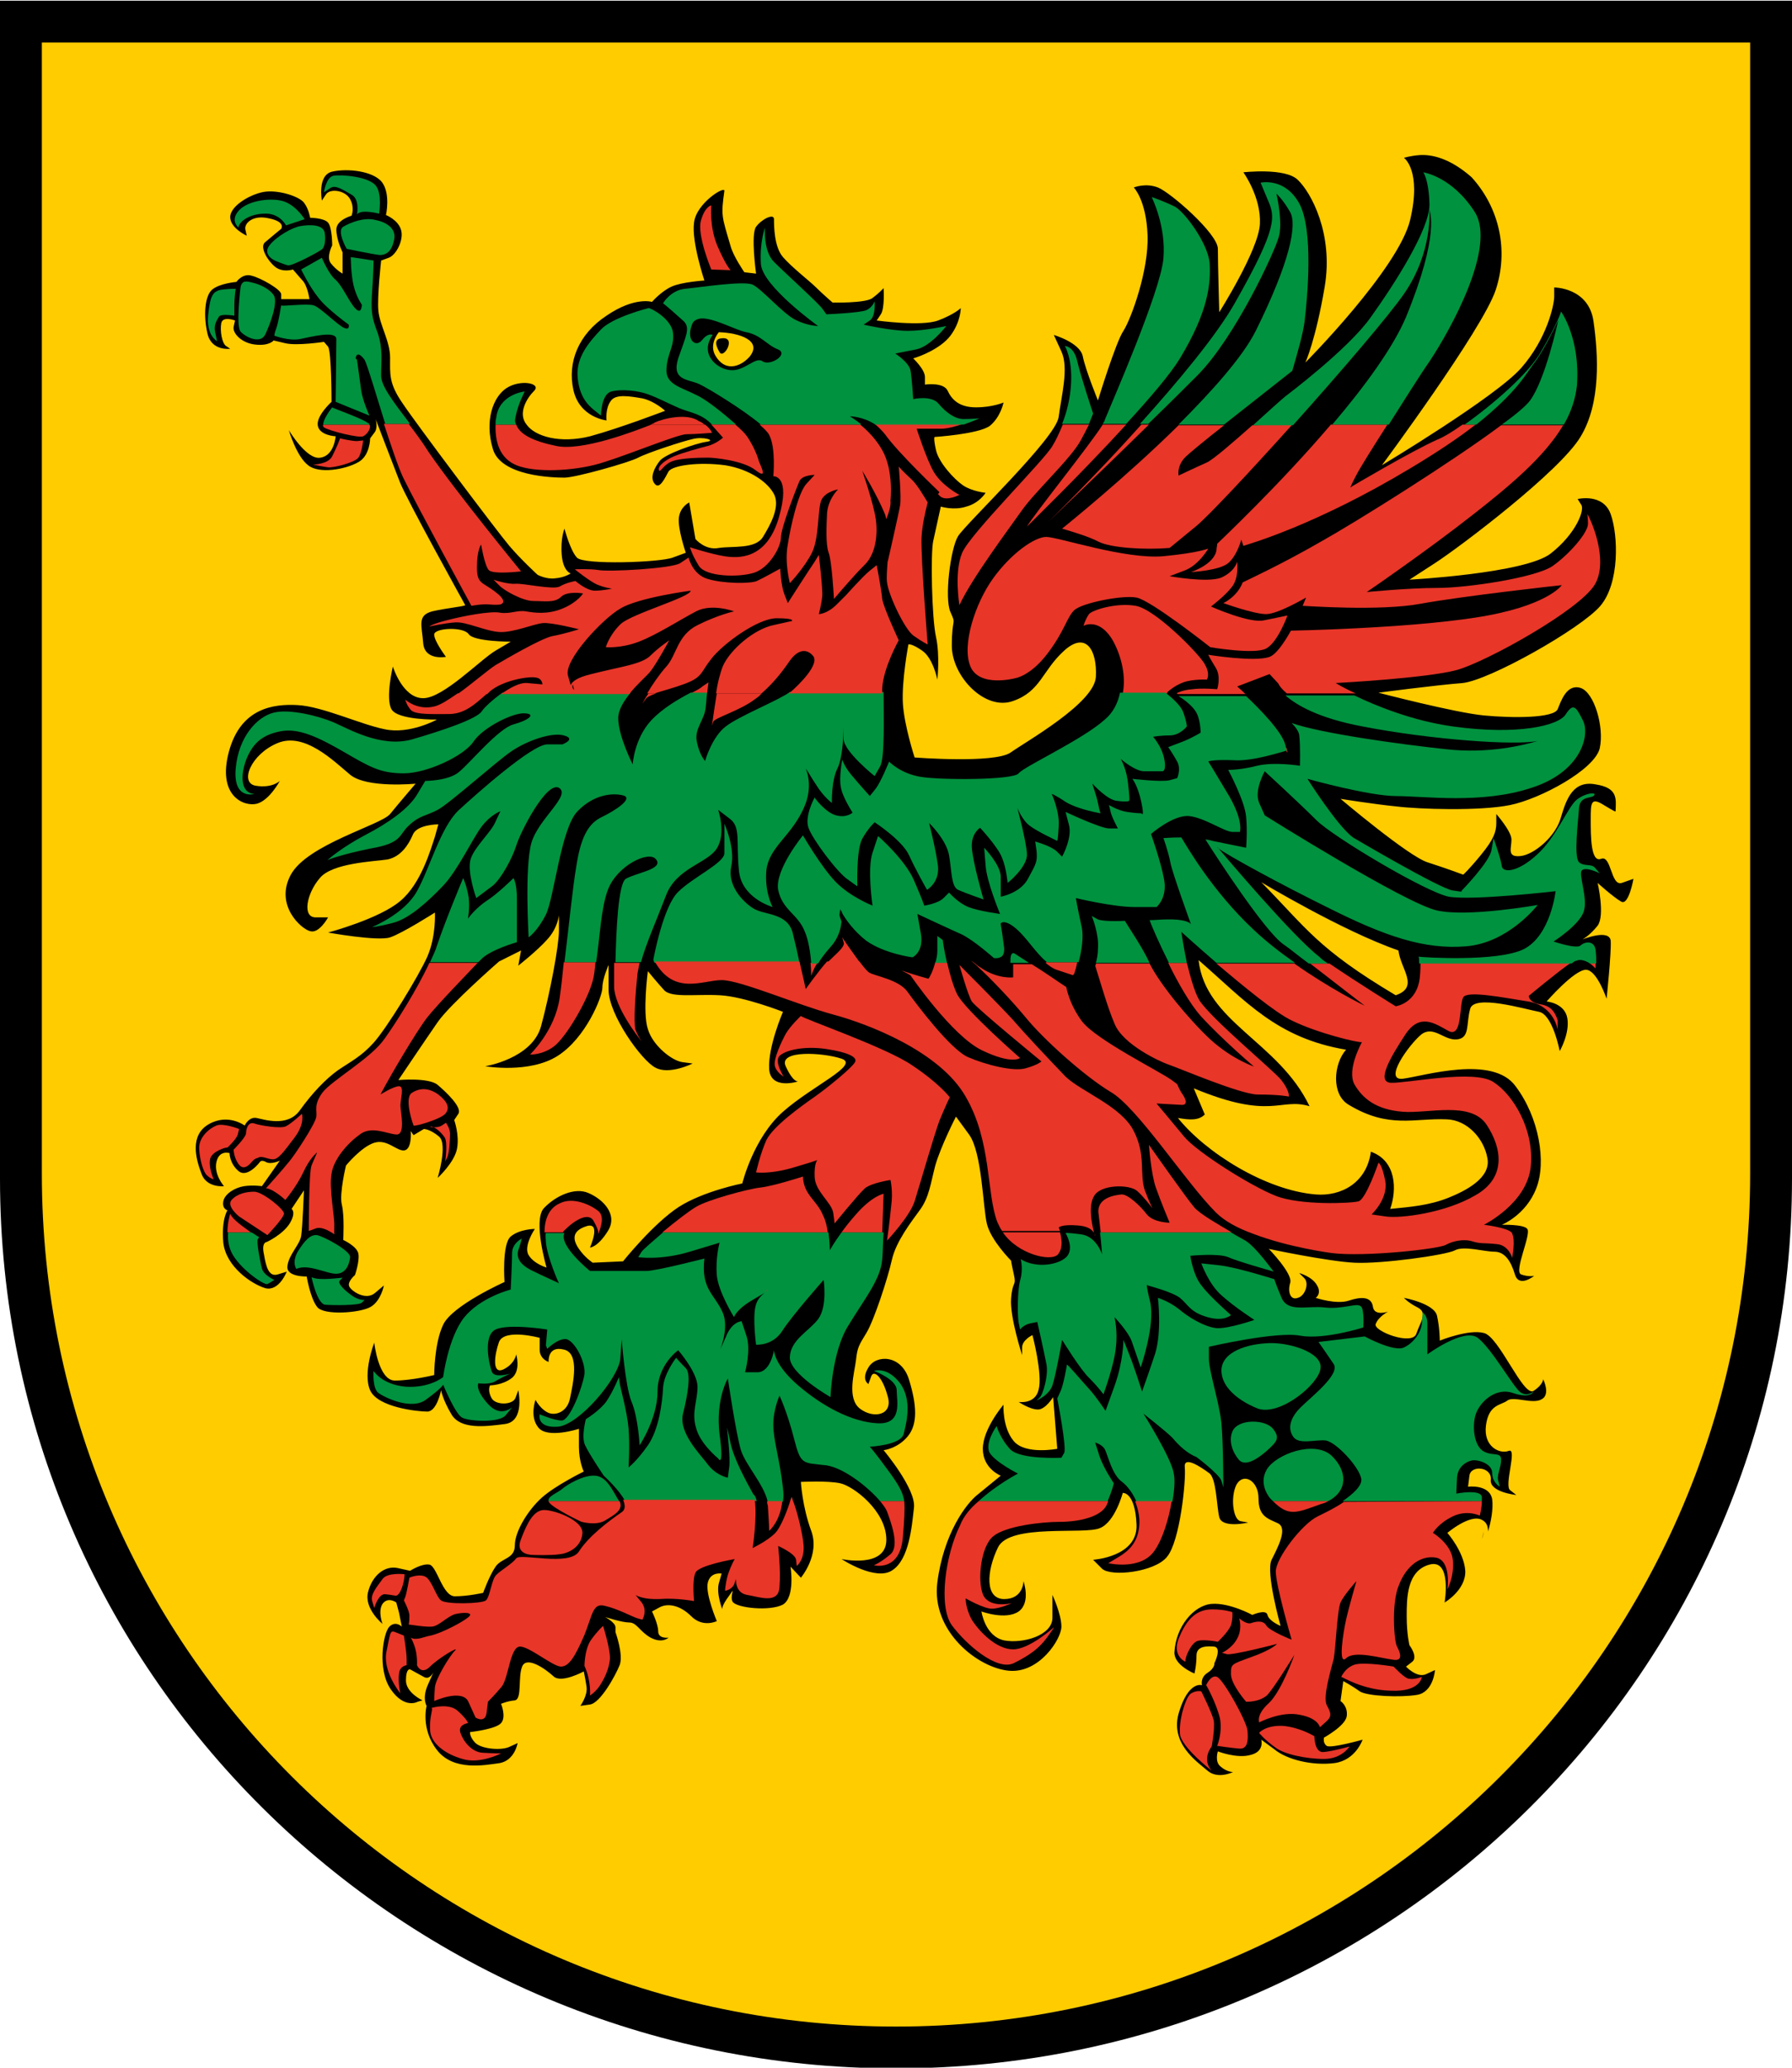 <?xml version="1.0" encoding="utf-8"?>
<!-- Generator: Adobe Illustrator 27.0.0, SVG Export Plug-In . SVG Version: 6.00 Build 0)  -->
<svg version="1.1" id="Layer_1" xmlns="http://www.w3.org/2000/svg" xmlns:xlink="http://www.w3.org/1999/xlink" x="0px" y="0px"
	 viewBox="0 0 260 300" style="enable-background:new 0 0 260 300;" xml:space="preserve">
<style type="text/css">
	.st0{fill:#FFCC00;stroke:#000000;stroke-width:3.145;}
	.st1{display:none;}
	.st2{display:inline;fill:none;stroke:#000000;stroke-width:3.145;}
	.st3{display:inline;fill:#FFFFFF;stroke:#000000;stroke-width:1.549;}
	.st4{display:inline;fill:#FFFFFF;stroke:#000000;stroke-width:1.095;}
	.st5{fill:#E83629;}
	.st6{fill:#00923F;}
	.st7{fill:#FFCC00;}
</style>
<g id="Layer_3_00000129179955889955772760000016516318919835515534_">
	<path d="M0,0.1v170.9c0,71.3,58.2,129.1,130,129.1s130-57.8,130-129.1V0.1H0z"/>
</g>
<g id="Layer_3_00000085950998488713318440000017367635869838930614_">
	<path class="st0" d="M4.5,4.6v165.7c0,69.2,56.2,125.3,125.5,125.3s125.5-56.1,125.5-125.3V4.6H4.5z"/>
</g>
<g id="Layer_2_00000094591342850128893800000010137992953606806421_" class="st1">
	<path class="st2" d="M0-0.1v73.4c0,148.9,109,217,130,227.5c21-10.5,130-78.6,130-227.5V-0.1H0z"/>
</g>
<g id="Layer_4" class="st1">
	<path class="st3" d="M91.8,111c0,0-2.1-4.1-2.1-6.7c0-1.2,0.8-2.5,1.8-3.7h8.7c-1.7,0.9-4,2.2-5.7,4C92,107.3,91.8,111,91.8,111z"
		/>
	<path class="st3" d="M101.1,107.8c-0.4-1.9,1.2-3.2,1.3-5.1c0-0.8,0.1-1.5,0.2-2h12c-1.7,1.2-7.5,3.5-9.3,5c-1.9,1.5-3,5-3,5
		S101.5,109.8,101.1,107.8z"/>
	<path class="st3" d="M176.9,122.8c-0.1,0,0,0.1,0.2,0.2C177.1,123,176.9,122.8,176.9,122.8z M223.9,107.1c0,0-0.1,0-0.1,0.1
		C223.8,107.2,223.9,107.1,223.9,107.1L223.9,107.1z M176.9,122.8c-0.1,0,0,0.1,0.2,0.2C177.1,123,176.9,122.8,176.9,122.8z
		 M223.9,107.1c0,0-0.1,0-0.1,0.1C223.8,107.2,223.9,107.1,223.9,107.1L223.9,107.1z M176.9,122.8c-0.1,0,0,0.1,0.2,0.2
		C177.1,123,176.9,122.8,176.9,122.8z M223.9,107.1c0,0-0.1,0-0.1,0.1C223.8,107.2,223.9,107.1,223.9,107.1L223.9,107.1z
		 M176.9,122.8c-0.1,0,0,0.1,0.2,0.2C177.1,123,176.9,122.8,176.9,122.8z M223.9,107.1c0,0-0.1,0-0.1,0.1
		C223.8,107.2,223.9,107.1,223.9,107.1L223.9,107.1z M176.9,122.8c-0.1,0,0,0.1,0.2,0.2C177.1,123,176.9,122.8,176.9,122.8z
		 M223.9,107.1c0,0-0.1,0-0.1,0.1C223.8,107.2,223.9,107.1,223.9,107.1L223.9,107.1z M196.7,100.6c3.1,1.5,8.5,3.7,14.3,4.5
		c9.3,1.3,15.3-0.1,16.4-1.8c1-1.7,1.4-1,2.5,1c1,2.1-0.3,7.4-7.5,9.7c-7.2,2.3-15.5,1.2-19.6,1.2c-4,0-12.9-2.5-12.9-2.5
		s4.3,6.8,6.6,8.5c0,0,12.7,7.5,14.5,7.7c1.9,0.3,1.2,0.1,1.2,0.1s4.2-4.4,4.4-6l0.3-1.7c0,0,1,3.1,1.2,4.1s2.4,0.8,5.1-1.7
		c2.8-2.4,4.4-7,5.8-8c1.3-1,2.9-1.2,2.5-0.6c-0.4,0.5-2.1,0-2.2,1.8c-0.1,1.8-0.8,7.1,0,7.9s1.7,0.1,2.4,0.9l0.6,0.7
		c-0.2-0.1-2.1-1-2.6-0.4s0.9,4,0.3,5.9c-0.7,2-4.4,4.4-4.4,4.4s3.2,1.2,3.9,0.6c0.6-0.5,2-0.8,2.1,0.5c0.1,0.7,0.1,1.4,0.1,2h-0.9
		c-0.6-0.4-1.3-0.8-2-0.4c-0.1,0.1-0.4,0.2-0.7,0.4h-21.8c0-0.6-0.1-0.8-0.1-1c0.6,0,11.5,0.7,15.3-1.1c3.9-2,4.6-8.4,4.6-8.4
		s-12.1,1.4-15.5,0.8c-3.4-0.7-16.7-8.7-19.2-11.1s-7.5-7.1-7.5-7.1s-1.6,2.9-0.8,4.6l0.8,1.8c0,0,20.5,12.8,25,13.8
		s14.6-0.8,14.6-0.8s-4.2,5.5-10.4,6s-11.9-1.5-19.8-5.5c-7.1-3.6-14.8-7.7-16.1-8.7c0.5,0.7,10.7,12.7,14.6,15.7
		c0.4,0.3,0.9,0.6,1.3,1h-2.8c-1.5-1.1-2.8-2.1-3.7-2.8c-2.7-2-9.6-12.6-11.3-15.2c0.3,0,0.7,0.1,1,0.2c3.4,0.6,4.9,1,4.9,1
		s0.2-2.2,0-4.5c-0.2-2.2-2.5-6.6-2.6-6.8c0.2,0,1.9,0,4.2-0.6c2.5-0.6,6.2,0,6.2,0s0-2.7-0.1-4.5l0,0c-0.1-0.5-0.5-1.1-1.1-1.7
		c4.2,1.6,15.8,3.1,22.4,3.8c6,0.6,11.4-0.7,13.3-1.2c-3.4,0.6-15.7-0.2-25.4-2.1c-6.4-1.2-9.6-3.2-11.2-4.5h-6
		c1.8,1.7,5.2,5.1,5.7,7.1c0.1,0.4,0.1,0.6,0.2,0.8c-0.8,0.2-5,1.6-7.7,1.4c-2.7-0.1-3.6,0.1-3.7,0.2l0,0c0,0,1.2,1.8,3.3,5.5
		c1.8,3.2,1.6,4.7,1.5,5.1l0,0l0,0h-1.1c-1.1,0-4.1-2.1-6.3-2.3c-2.3-0.2-5.5,2.6-5.5,2.6s1.4,3.9,1.9,6.6c0.5,2.7-1.1,4-1.1,4h-3.2
		c-3.1,0-8.5-1.3-8.5-1.3s0.2,1.3,0.8,4c0.4,1.6,0,3.8-0.4,5.3h-4.6c-1.6-1.3-2.9-3.5-4.4-4.8c-0.9-0.8-1.5-1-1.9-1
		c-0.1,0-0.2,0-0.3,0.1c0,0-0.1,0-0.1,0.1l0,0v0.1c0,0,0.3,1.8,0.5,3.5c0,0.4,0,1.1-0.6,1.3c-0.4,0.2-0.9,0.1-0.9,0.1
		s-2.8-2.5-4.6-3.4c-1.8-0.8-6.5-3-6.5-3s0,0,0.5,2.8c0.5,2.7-1.2,3.5-1.2,3.5s-4-0.5-6.7-2.4c-1.8-1.4-3-3.1-3.5-4
		c-0.1-0.2-0.1-0.5-0.1-0.5s0,0.1,0,0.3c-0.1-0.2-0.2-0.4-0.2-0.4s0,0.2-0.1,0.8c0,0.2,0.1,0.5,0.3,1c-0.1,1.1-0.5,2.5-1.6,3.7
		c-0.8,0.9-1.4,1.7-1.8,2.4h-1c-0.1-1.5-0.4-3.5-1-4.8c-1-2.4-3.2-3-3.8-5.9c-0.5-2.9,3.6-7.9,3.6-7.9s2.6,4.5,4.7,6.7
		c2.1,2.2,5.4,3.5,5.4,3.5s-0.8-5.3,0-7.7l0.8-2.4c0,0,3.9,3.4,5.2,6.4s1.5,3.7,1.5,3.7s2-0.3,2.8-1.1l0.8-0.8c0,0,1.3,1.5,2.8,2.1
		s4.6,1,4.6,1s-2-4.8-2.1-7.1c-0.2-2.2-0.2-2.5-0.2-2.5s2.4,2.5,2.4,4.2v2.9c0,0,2.9-0.5,4-2.7c1.2-2.2,1.3-2.4,1.2-3.9l-0.2-1.4
		c0,0,2.2,0.6,3.1,1.4l0.8,0.8c0,0,1.5-2.7,1-4.6l-0.5-1.9c0,0,5.1,2.4,6.3,2.4h1.3c0,0-1-1.8-1.1-2.6l-0.2-0.8c0,0,1.3,0.8,2.6,1
		s2.1,0.2,2.1,0.2s0.5,0.8,0-1.6s-1.3-3.4-1.3-3.4s4.2,0.5,5.4,0.2l1.1-0.3c0,0,0.6-1.3,0-2.4s-1.3-2.1-1.3-2.1s0.8-0.3,2.1-0.8
		s2.6-1.3,2.6-1.3s0-2.1-0.8-3.2c-0.6-0.9-1.9-1.8-2.4-2.1h-1.4c0.5,0.4,2.2,1.7,2.6,2.9c0.5,1.4,0.5,2,0.5,2s-1.4,1.2-2.9,1.2
		s-2.4,0.2-2.4,0.2s1.2,1.3,1.6,3.1c0.4,1.8-0.2,1.9-0.2,1.9H166c-1.3,0-3.3-1.7-3.4-1.8c0.1,0.2,0.9,1.5,1.1,3.9
		c0.3,2.4,0.1,2.2,0.1,2.2s-0.2,0.2-1.7,0c-1.4-0.1-3.4-2.3-3.6-2.5c0,0.2,0.5,1.4,0.8,2.8c0.3,1.5,0.4,1.5,0.4,1.5s-3.1-0.5-5-1.6
		c-1.8-1.2-2.1-1.2-2.1-1.2s1.2,2.6,1,4.8c-0.1,1.9-0.2,2-0.2,2s-3-1.4-4-2.2c-1.1-0.8-1.8-2.6-1.8-2.6s1.3,4.8,1.4,6.7
		c0.1,1.9-2.8,4.2-2.8,4.2s-0.2-2.2-0.8-3.6c-0.5-1.5-3.2-4.4-3.2-4.4s-1.3,0.8-1.2,2.8c0.1,2.1,1.7,7.6,1.7,7.6s-2.6-0.9-3.7-1.4
		c-1-0.5-0.9-2.7-1.3-5c-0.4-2.3-2.9-4.7-2.9-4.7s1,3.9,1.3,6.3c0.2,2.4-1.6,3.4-1.6,3.4s-1.6-2.8-2.6-5s-5-4.8-5-4.8
		s-0.9,0.8-1.8,2.4c-0.9,1.7-0.7,6.9-0.7,6.9l-1.4-1c-1.5-1-5.1-5.8-5.7-7.5s0.9-4.4,0.9-4.4c0,0.1,1.6,2.2,3.1,2.6
		c1.6,0.4,2.4-0.4,2.4-0.4s-1.5-2.3-1.7-3.7c-0.3-1.4,0.2-4,0.2-4s0.3,1,1.3,2.2s2.7,3.1,2.7,3.1l0.8-1c0.8-1,2-4,2-4
		s1.6,1.7,4.5,2.2c2.8,0.5,13.6,0.5,14.3-0.5c0.8-1,9.3-4.9,12.5-7.8c1.2-1,1.9-2.4,2.2-3.9h-34.7c0,3.3,0.2,9.2-0.5,10.5l-0.8,1.4
		c0,0-4.5-3.6-4.5-5.4v-1.8c0,0,0,4.3-0.9,6.1c-0.9,1.8-0.8,5-0.8,5s-1.2-0.9-2.2-2.5c-0.8-1.2-1.3-2.1-1.6-2.5
		c0.3,0.7,1.1,3.1-0.5,6.2c-1.8,3.7-4.8,5.3-5.2,8.5c-0.3,3.1,0.8,5.2,0.9,5.4c-0.3-0.1-4.6-1.4-4.9-5.4c-0.4-4.1,0.3-6.2-1.3-7.4
		l-1.7-1.3c0,0,1.2,3.4-0.2,5.6c-1.4,2.2-5.9,2.8-7.4,6.9c-1.3,3.4-2.9,7-3.6,9.6h-3.7c0.1-4.6,0.4-11.4,1.5-12.1
		c1.6-0.9,5.5-1.4,4.4-2.8c-1-1.4-5.7,0.9-7,4.4c-1,2.6-1.2,7.2-1.7,10.5h-4.6c0.6-4.9,1.2-10.9,1.7-13.8c0.6-4,1.6-6.2,3.6-7.2
		c2.1-1,4.8-2.8,3.2-3.2c-1.6-0.4-4.3-0.1-6.6,2.3c-2.4,2.4-3.4,12.6-4.6,15s-2.5,3.3-2.5,3.3s-0.6-10.2,0.4-13.7s5.8-6.9,4-8
		c-1.8-1-5.6,6.4-6.2,8.4c-0.6,1.9-2.2,4.8-3.4,5.8c-1.2,0.9-2.4,1.8-2.4,1.8s-1.4-3.9-0.8-5.7c0.6-1.8,3-3.9,3.6-5.4l0.7-1.5
		c0,0-1.4,0.5-2.7,2.2c-1.3,1.7-3.5,6.4-5.6,8.6s-4.9,4.8-7.3,5.4c-2.3,0.6-3,0.6-3,0.6s4.7-1.9,6.5-5.2c1.8-3.2,3.4-9.2,6-11.7
		c2.6-2.4,10.7-9.6,12.9-9.6h2.2c0,0,2.1-0.8,0.2-1.3c-1.8-0.5-5.4,0.8-7.6,2.3s-9,7.6-10.7,8.5s-2.6,0.8-4.1,2.2
		c-1.6,1.4-0.9,2.6-5.6,3.4c-4.4,0.9-6.1,1.6-6.3,1.7c0.2-0.2,2.2-1.9,5.4-3.6c3.5-1.8,6.4-3.9,7.6-5.9l1.2-2c0,0,3.4,0,4.9-1.3
		c1.6-1.3,5.7-6.3,7.9-6.9c2.2-0.6,3.3-1.5,1.7-1.6c-1.6-0.2-6.1,2-7.5,4.1s-6.8,4.6-10.1,4.6c-3.4,0-4.9-0.9-8.7-3.1
		s-6.6-3.5-9.2-3c-2.6,0.5-3.9,1.7-4.8,3.7c-0.9,2-1.3,5.2,1,5.4c0,0-3.1,0.9-2.7-3.7c0.4-4.6,3.1-7.5,5.5-8.1
		c2.3-0.6,6.6,0.5,8.7,1.4c2.1,0.9,6.8,3.7,11.3,2.5c4.5-1.3,9.5-3,10.2-4.1c0.4-0.6,1.6-1.7,3-2.7H4.6v78.1h140.9
		c-0.3-0.4-0.5-0.9-0.7-1.3c-1.6-4.2-0.8-11.7-4.6-18.2c-3.7-6.5-14-10.5-19.2-11.9s-13.5-5-16.2-5s-6.9,2.3-9.7-2.7
		c-0.1-0.1-0.2-0.3-0.2-0.5c0,0,1.4-7.7,3.6-9.8c2.1-2.1,6.7-4.2,6.7-5.6v-4.3c0,0,1.6,3.5,1,6.2c-0.6,2.7,1.6,5.1,3.2,6.1
		s4.9,0.6,5.7,3.5c0.3,1.2,0.7,2.9,1.1,4.4c0.5,2.1,0.9,4,0.9,4s2-2.8,3.1-4h4.7c0.6,0.8,1.1,1.4,1.4,1.6c0.8,0.5,4.2,1,5.5,2.7
		c1.3,1.8,6.3,8.5,8.9,9.6c2.6,1.1,6.5,2.1,8.3,1.6s2.3-1,2.3-1s-9.4-7.7-10.1-8.7c-0.6-1-1.8-5.3-1.8-5.3s5.8,5.8,7.8,8
		c1.9,2.2,5.4,5.9,7.6,8.2c2.3,2.2,8.1,4.3,9.9,7.9c1.8,3.5,0.8,6.2,1.6,8.6c0.5,1.5,0.8,2.1,0.9,2.3c-0.3-0.4-1.3-1.7-2.2-2.5
		c-1.1-1-5.4-1-6.3,0.8c-0.8,1.4-0.3,3.9,0,5.1h105.9v-78.1h-67.9V100.6z M62.3,139.7c0.4-0.9,0.8-1.7,1-2.4
		c1.2-3.6,3.8-9.8,3.8-9.8s0.5,1,0.8,2.8c0.2,1.6-0.1,2.9-0.1,3.1c0.1-0.2,1.2-1.6,2.7-2.6c1.6-1,3.9-3.3,3.9-3.3s0.7,0.7,0.7,3v6.3
		c0,0-3.9,1.1-5.2,2.5c-0.1,0.1-0.2,0.2-0.4,0.4H62.3z M169.1,133.4c2.8-0.1,3.6,0.5,3.7,0.7c-0.1-0.3-2.7-7.4-3-9s-1-3.5-1-3.5
		s1.1-0.1,2.6-0.1c0.8,1.3,4.5,7.8,10.5,13.4c1.9,1.8,4,3.4,6,4.8h-11.3c-2.9-2.5-5.1-4.5-5.1-4.5s0.3,2.1,0.8,4.5h-2.6
		c-1.4-2.8-2.5-5.3-2.8-6.2C167.6,133.5,168.4,133.4,169.1,133.4z M158.4,132.9l0.9,0.5c0.5,0.2,2,0.3,3.9,0.2
		c0.8,1.3,2.5,3.8,3.5,5.9c0,0,0,0.1,0.1,0.2H159c0.2-0.7,0.4-1.4,0.4-2C159.5,135.5,158.4,132.9,158.4,132.9z M146.7,139.4
		c0-0.6,0.1-0.9,0.2-1c0.1-0.1,0.2-0.2,0.5,0c0,0,0.9,0.6,2,1.3h-2.7V139.4z M136,137.9v-2.1l0.8,0.6c0,0.2,0.2,1.6,0.6,3.2h-1.7
		C135.9,139.1,136,138.5,136,137.9z M223.8,107.2c0.1,0,0.1,0,0.2-0.1l0,0C223.8,107.1,223.8,107.2,223.8,107.2z M177.1,123.1
		l-0.2-0.2C176.8,122.8,176.9,122.9,177.1,123.1z M223.9,107.1c0,0-0.1,0-0.1,0.1C223.8,107.2,223.9,107.1,223.9,107.1L223.9,107.1z
		 M176.9,122.8c-0.1,0,0,0.1,0.2,0.2C177.1,123,176.9,122.8,176.9,122.8z M223.9,107.1c0,0-0.1,0-0.1,0.1
		C223.8,107.2,223.9,107.1,223.9,107.1L223.9,107.1z M176.9,122.8c-0.1,0,0,0.1,0.2,0.2C177.1,123,176.9,122.8,176.9,122.8z
		 M156.4,177.9c-2.4-0.2-2.8,0.3-2.8,0.3s0.1,0.2,0.2,0.5h4.8C158.3,178.4,157.7,178,156.4,177.9z M223.9,107.1c0,0-0.1,0-0.1,0.1
		C223.8,107.2,223.9,107.1,223.9,107.1L223.9,107.1z M176.9,122.8c-0.1,0,0,0.1,0.2,0.2C177.1,123,176.9,122.8,176.9,122.8z
		 M223.9,107.1c0,0-0.1,0-0.1,0.1C223.8,107.2,223.9,107.1,223.9,107.1L223.9,107.1z M176.9,122.8c-0.1,0,0,0.1,0.2,0.2
		C177.1,123,176.9,122.8,176.9,122.8z"/>
	<path class="st4" d="M116.9,143.7c0,0-0.4-1.9-0.9-4h4C119,140.9,116.9,143.7,116.9,143.7z"/>
	<path class="st4" d="M145.5,178.8H4.6v-39.1h90.5c2.8,5,7,2.7,9.7,2.7s11,3.5,16.2,5c5.2,1.4,15.5,5.4,19.2,11.9
		c3.7,6.4,2.9,13.9,4.6,18.2C144.9,177.9,145.2,178.3,145.5,178.8z"/>
	<path class="st4" d="M158.6,178.8h-4.8c-0.1-0.3-0.2-0.5-0.2-0.5s0.3-0.5,2.8-0.3C157.7,178,158.3,178.4,158.6,178.8z"/>
	<path class="st4" d="M264.6,139.7v39.1H158.7c-0.3-1.1-0.8-3.7,0-5.1c1-1.8,5.2-1.8,6.3-0.8c0.9,0.8,1.9,2,2.2,2.5
		c-0.1-0.2-0.4-0.8-0.9-2.3c-0.8-2.4,0.2-5.1-1.6-8.6s-7.6-5.6-9.9-7.9c-2.2-2.3-5.7-6-7.6-8.2c-2-2.2-7.8-8-7.8-8s1.1,4.3,1.8,5.3
		s10.1,8.7,10.1,8.7s-0.5,0.5-2.3,1s-5.7-0.5-8.3-1.6s-7.6-7.8-8.9-9.6c-1.3-1.8-4.7-2.2-5.5-2.7c-0.3-0.2-0.8-0.8-1.4-1.6h139.7
		V139.7z"/>
	<path class="st3" d="M100.4,47.2c0.2-0.6,0.7-0.8,1.3-0.9c1.9-0.1,5,1.7,6.6,2c2.1,0.4,3,1.9,4.6,2.5s-1.2,2.4-2.2,1.6
		c-1-0.7-2.6,1.5-4.6,1.3c-1.9-0.1-4.6-2.3-2.6-5.1c0,0-0.6-0.4-1.5,0.7C101,50.6,99.5,49.5,100.4,47.2z"/>
	<path class="st3" d="M123.2,60.4c0,0,0.8,0.4,1.7,1.2h2C125.1,60.4,123.2,60.4,123.2,60.4z M118.2,95.2c-0.9-1.2-2.2-1.2-3.5,0.8
		c-1.1,1.6-2.3,3.2-4,4.6h4c0.1,0,0.1-0.1,0.2-0.1C116.2,99.3,119.1,96.4,118.2,95.2z M112.8,89.7c-2.8,0-7.9,3.9-9.5,5.9
		s-1.2,2.6-3.8,3.6c-1.6,0.6-3.2,1-4.4,1.4h8.9c0.3-1.5,0.6-3,1-4c1-2.4,4.5-5.2,7.3-5.9l2.7-0.6C115,90.1,115.6,89.7,112.8,89.7z
		 M101.3,88.7c-2.4,1.1-5.7,3.3-8.3,4.4c-2.6,1-4.8,0.8-4.8,0.8s0.5-1.8,2.2-3.4c1.7-1.5,10.2-4,10.1-4.8c0,0-7.6,1-10.2,2.6
		c-2.6,1.5-8.2,7.6-7.6,9.7l0.4,1.4c0.1-0.5,0.8-1.1,3-1.6c4.3-1,7.3-1.4,8.6-2.7c1.2-1.2,2.6-2.1,2.7-2.2c-0.1,0.2-1.9,3.5-2.8,4.6
		c-0.5,0.6-1.8,1.8-3,3.2h2.5c0.7-1.2,1.8-2.9,2.7-3.8c1.6-1.7,1.6-4.5,4.6-6.1s5.3-2,5.3-2S103.6,87.5,101.3,88.7z M83.1,99.3
		c-0.1,0.5,0.2,0.8,0.2,0.8L83.1,99.3z M77.8,98.2c-1-0.1-4.7,0.4-6.6,2c-0.1,0.1-0.3,0.3-0.4,0.4h2.1c1.3-0.9,2.7-1.6,3.8-1.6
		l2.2,0.2C78.9,99.2,78.9,98.3,77.8,98.2z M165.6,61.6c-6.9,7.7-13.6,14.2-13.6,14.2l0,0c0.4-0.4,8.2-7.8,14.7-14.2
		C166.7,61.6,165.6,61.6,165.6,61.6z M187.3,30.8c-1-1.8-2-2.7-2-2.7s1,4.3,0.3,6.4c-0.6,2.1-6.2,14.3-11.7,19.9
		c-1.7,1.7-4.3,4.3-7.2,7.1h4.4c4.8-4.8,9.3-9.8,11.2-13.6C187.3,37.9,188.3,32.6,187.3,30.8z M207.3,30.3c0,0,0.5,6.1-3.6,12.1
		c-2.1,3.1-9.3,11.5-16.2,19.2h5.7c4.6-5.4,8.8-11.1,10.7-15.6C209,33.7,207.3,30.6,207.3,30.3z M222.4,52.8c-1,1.3-2.3,4-8.3,8.8
		h3.7c2.1-1.5,3.6-2.8,4.1-3.5c2.2-3,4-11.2,4.1-11.7C225.8,46.7,223.8,51.1,222.4,52.8z M4.6,22.5v39.1h70.3
		c0.5,1.4,2.4,2.4,5.8,3.1c3.7,0.8,11.3-2.1,13.8-3.1h8.9c-1.5-1.6-3.1-1.7-4.8-2.4c-1.8-0.8-3.1-1.5-4.5-2
		c-1.3-0.5-3.8-0.8-5.3-0.4c-1.5,0.4-1.5,3.5-1.5,3.5l-1-0.8c-1-0.8-2.2-2.1-2.4-4.9c-0.2-2.8,1.7-5,3.4-6.8
		c1.7-1.8,6.9-3.1,6.9-3.1c0.1-0.1,3,1.3,3.5,3.3c0.4,2.1-0.8,3.2-0.9,5.5c-0.2,2.3,2.2,2.7,4.3,3.8c1.5,0.7,4.1,2.9,5.9,4.4h3.5
		c-2.6-2.2-7.7-5.3-9-5.9c-1.6-0.7-4-0.4-3-3.7c1-3.2,1.8-4.4,0.8-5.4s-2.7-2.5-3-2.6c0,0,1.2-1.9,3.2-2.1c2.1-0.1,8.5-1.2,9.8-0.6
		c1.4,0.6,4.5,4.2,6.2,5.1c1.8,0.9,3.3,0.9,3.3,0.9s-8.2-5.7-8.3-9c-0.2-3.2,0.6-5.3,0.6-5.3s-0.3,3.4,1.3,5
		c1.6,1.6,6.7,6.2,7.1,6.9l0.5,0.7c0,0,4.9-0.2,5.8-0.6c0.9-0.4,1.2-1.3,1.2-1.3s0.2,2.2-0.7,2.8l-0.9,0.6c0,0,3.9,0.9,6.4,0.9
		s5.6-0.7,5.6-0.7s-2.4,2.9-4.4,3.4c-2.1,0.4-3,0.6-3,0.6s2,1.2,2.2,2.4c0.3,1.2,0.4,4.2,0.4,4.2s2.7-0.6,3.7,0.7s2.4,2.2,3.6,2.2
		s2.1-0.1,2.1-0.1s-1,0.5-2.3,0.9h14.5c0.7-1.7,1.2-3.8,1.3-5.9c0.2-3.6-0.9-5.4-0.9-5.4s1.3,0,1.8,2.2s2.4,7.6,2.4,7.6
		s-0.2,0.5-0.6,1.5h2c0.2-0.3,0.3-0.5,0.3-0.6c0.8-2,8.1-18.6,8.5-23.4c0.4-4.6-1.6-8.7-1.7-8.9c0.1,0,2,0.7,3.4,1.4
		c1.4,0.8,4.7,5.2,5,8.1c0.2,3-0.2,7-4.3,13.8c-1.4,2.3-4.4,5.8-7.8,9.5h2.2c5.4-6,11.1-12.8,13.8-17.6c6.3-11.1,5.8-12.5,4.7-15
		l-1-2.4c0,0,3.5-0.8,5.6,3s1,13.7,0.6,17c-0.2,1.8-1.1,4.9-1.8,7.3c-0.5,0.4-5.6,4.4-9.9,7.8c-2.8,2.2-5.1,4.1-5.6,4.6
		c-1.3,1.3-1,2.7-1,2.7s2.3-1.1,4.1-1.9c0.9-0.4,3.9-3,6.6-5.4c2.2-2,4.2-3.8,4.7-4.2l0,0c0,0,9.2-6.9,12.4-11.5
		c3.3-4.6,8.6-12.8,8.5-16.4s-0.9-4.6-0.9-4.6s4.2,0.6,7.5,5.8c3.2,5.2-3.3,17-6.4,21.7c-1.6,2.3-3.9,6-6,9.3
		c-2.1,3.3-4,6.3-4.6,7.5c-1.2,2.3-0.6,1.5-0.6,1.5s8.6-5.1,12.4-6.8c1-0.4,2.3-1.2,3.7-2.2c4.1-2.9,9.4-7.5,11.1-10.6
		c2.4-4.1,2.9-5.8,2.9-5.8s2.9,3.9,2.4,10.7c-0.2,1.9-0.8,3.8-1.9,5.7c-2.7,4.6-7.9,8.9-13,12.9c-7,5.5-15.5,11.3-15.5,11.3
		s6-0.6,10.3-0.6s14.3-1.5,16.7-3.2s5.1-4.8,5.1-6.1c0-1-0.1-1.3-0.1-1.4c0.3,0.7,3.1,6.8,1,10.4c-2.2,3.7-15.7,11.2-20,12.4
		c-4.3,1.2-17.6,1.9-17.6,1.9s1.1,0.7,2.9,1.5h67.9V22.5H4.6z M185.5,99.2L185.5,99.2l-1.2-1.4c0,0-2.1,0.8-4.7,1.8
		c0,0,0.5,0.4,1.2,1.1h6C186,100,185.6,99.5,185.5,99.2z"/>
	<path class="st4" d="M196.9,69.1c0.6-1.2,2.5-4.2,4.6-7.5h10.9c-1.4,1-2.8,1.8-3.7,2.2c-3.8,1.7-12.4,6.8-12.4,6.8
		S195.7,71.4,196.9,69.1z"/>
	<path class="st4" d="M206.2,87.5c-5.9,1.1-16.7,0.3-17.1,0.3c0.3-0.7,0.5-1.2,0.5-1.2c-0.2,0.1-4.1,2.4-5.8,2.4
		c-1.8,0-6.2-1.6-6.2-1.6s2-0.9,2.8-3c0.8-0.4,5.6-2.6,11.5-6c5-2.8,18.9-11.5,26-16.8h-3.7c-2.3,1.8-5.4,3.9-9.4,6.3
		c-13.8,8.3-23.4,11-24.3,11.3c-0.2-0.6-0.3-0.9-0.3-0.9s-0.6,2.3-1.9,3.4c-1.3,1.1-5.4,1.3-5.4,1.3s3.4-1.1,3.7-3.2
		c0-0.3,0.1-0.6,0.1-0.9c0.6-0.6,9-8.5,16.5-17.3h-5.7c-6.2,6.9-12.1,13.2-13.9,14.7l-3.9,3.2c-3.6,0.3-8.5,0-10.3-0.9
		c-1.3-0.7-3.6-1.4-5.3-1.9c0.6-0.5,9.2-7.4,16.9-15h-4.4c-6.6,6.4-14.4,13.9-14.7,14.2l0,0c0,0,6.6-6.5,13.6-14.2h-2.2
		c-6.4,7-14.1,14.5-14.4,14.8c0.9-1.6,9.1-11.8,11-14.8h-2c-0.3,0.6-0.7,1.4-1.2,2.3c-1.4,2.6-6.5,7.3-8.5,10.1
		c-1.9,2.7-7.3,9.9-9.1,13.8c0,0-0.8-4.8,0.4-7.6c1.2-2.8,11.9-13.4,13.1-15.5c0.5-0.8,1-1.9,1.5-3.1h-14.5
		c-1.1,0.4-2.3,0.7-3.1,0.7H133c0,0,1.4,4.4,2.5,6.3c1.2,1.9,3.7,3.2,3.7,3.2s-1.9,1-2.8,0.2c-0.1-0.1-0.2-0.2-0.3-0.3l0.2-0.3
		c0,0-6-5.7-7.9-8.4c-0.5-0.6-1-1.1-1.5-1.5h-2c1,0.8,2.3,2.1,3.2,3.7c1.6,3.1,1.2,7.4,1.2,7.4c0.1,0.9-0.3,1.9-0.6,2.7
		c-0.1-0.2-0.1-0.5-0.2-0.7c-1.2-2.9-3.3-6.3-3.3-6.3s1.2,3.4,1.8,6.1c0.6,2.6,0.3,5.9-1.5,7.6c-1.8,1.8-4.4,4.9-4.4,4.9
		s-0.3-5.6-0.8-6.8c-0.4-1.2-0.3-3.7-0.2-5.7c0.2-2.1,1.6-3.4,1.6-3.4s-1.8,0.3-2.4,1.5s-0.3,5.5-1.4,7.7s-3.2,4.4-3.2,4.4
		s-0.8-3-0.3-5.6c0.4-2.6,1.5-7.5,2.7-8.8l1.2-1.3c0,0-1.8,0-2.2,0.9c-0.4,0.9-2.7,6.8-2.7,8.2c0,1.4-1.7,4.4-3.9,5.1
		c-2.2,0.7-7,0.6-8-1s-1.3-2.7-1.3-2.7s3.1,1,5,1.3s6.1,0.6,7.9-5.6s-0.8-6-0.8-6s0.4-4.1-0.6-6c-0.2-0.4-0.7-0.9-1.4-1.5h-3.5
		c0.8,0.7,1.4,1.3,1.6,1.6c0.6,0.8,1.5,2.5,1.8,3.7s1.3,2.8-0.5,1.4s-6-1.8-6.8-1.8s-3.8,0-5.2,0.5c-1.4,0.5-1.8,1.8-2,1.3
		c-0.2-0.6,1-1.5,2.2-2s3.7-1.2,4.9-1.5c1.2-0.3,2.2-1.2,2.2-1.2l-1.6-1.8l-0.1-0.1h-1.1c1,0.8,1.1,1.2,1.1,1.2s-2.5,0.2-3.7,0.2
		s-8,2.8-11.8,4c-3.8,1.3-9.4,1.6-12.3,0.7c-2.7-0.8-3.7-3.1-3.6-6.1H59.3c0.9,1.2,1.9,2.5,2.9,4.1c3.9,5.7,13.4,17.3,13.4,17.3
		s-4.1,0.5-4.7-0.2c-0.6-1-1.1-4-1.1-4s-0.6,0.8-0.6,3.3s0.8,2.1,2.7,3.6c2,1.5,0.7,1.8,0.7,1.8s-0.6,0.1-1.6,0
		c-1.1-0.1-2.6,0.2-2.6,0.2s-7.9-14.5-9.9-18.6c-0.8-1.7-1.8-4.8-2.8-7.8h-2c0.3,0.6-0.3,1.4-0.9,1.7c-0.6,0.3-5-0.8-5.7-1.3
		c-0.1-0.1-0.2-0.2-0.1-0.4H4.6v39.1h61.8c2.2-1.6,4.5-3.6,5.5-4.2c1.7-1,6.5-3.8,8.2-4.2c1.7-0.4,3.9-1,3.9-1s-3.9-1-5.2-0.9
		c-1.3,0.1-4.3,1.4-6.3,1.3c-1.9-0.1-4.8-1.5-6.4-1.4s-3.8,0.6-3.8,0.6s0.2-0.3,2.5-0.9s6.4-1.4,7.8-1.1c1.4,0.2,2.3-0.4,3.7-0.2
		c1.3,0.3,3.1,0.5,5.3-0.4c2.2-0.9,3-2.2,3-2.2s-2.3-0.4-3.2,0.5c-0.9,0.9-2.4,0.6-4,0.6s-4.3-1.7-5-2.3L71.6,84
		c0.2,0.1,2.2,0.7,3.2,0.6s5.3,0.9,6.4,0.4c1-0.5,2.3-0.8,2.3-0.8s1.6,1.4,2.8,1.4c1.2,0,2.5-0.3,2.5-0.3s-1-0.1-2.2-0.6
		s-3.2-2.2-3.2-2.2s2.1-0.1,3.4,0.1s10.7-0.2,11.9-1l1.2-0.8c0,0,0.6,2.4,2.8,3.1c2.2,0.6,6.1,0.6,7.1,0.3c0.9-0.4,3.4-1.8,3.4-1.8
		s0.1,2.5,0.6,3.7l0.5,1.3c0,0,3.2-5,3.9-6l0.6-1c0,0,0.6,5,0.5,6s-0.5,2.6-0.5,2.6s1.2,0,2.6-1.4l1.4-1.4c0,0,2.3-2.7,3.4-3.5
		l1-0.8c0,0,0.6,3.6,0.8,4.9s2.4,6,2.4,6s-2.2,3.9-2.2,7c0,0.2,0,0.5,0,0.8h34.7c0.5-2.5-0.2-5.4-1.4-7.6c-2-3.5-4.3-2.2-4.3-2.2
		s0.3-1,0.8-1.7c0.5-0.6,4-1.7,6.8-1.2s8.9,6.7,9.9,8.3c1,1.6,0.4,2.3,0.4,2.3s-2-0.1-3.4,0.4s-2.4,1.5-2.4,1.5s0.1,0,0.2,0.1h1.4
		c-0.1-0.1-0.2-0.1-0.2-0.1s0.8-0.5,2.3-0.6c1.4-0.2,3.6,0,3.6,0s0.6-1.8-0.2-3.1c-0.8-1.3-1.1-1.9-1.1-1.9s6.8,1.1,8.9,0.3
		c0.9-0.3,2.1-2,3.1-3.8c0.1,0,16.5-0.3,26.8-1.9c10.4-1.6,12.5-4.7,12.5-4.7C226.5,84.8,212.2,86.4,206.2,87.5z M52,66.4
		c-0.5,0.7-3.6,1.5-4.4,1.4c-0.8-0.1-2.2-0.4-2.2-0.4s2.2,0,2.8-1.2s1.2-2.6,1.1-2.6c0,0,1.7,0.4,2.5,0.4l0.9-0.1
		C52.7,63.9,52.5,65.7,52,66.4z M132.5,92.1c-1.3-1-3.6-5.9-3.8-7.7c-0.1-0.7,0-1.9,0.1-3.2v0.2c0,0,1.6-7,1.8-8.2s-0.2-5.6-0.2-5.6
		s0.6,0.7,1.8,1.8c0.8,0.7,1.8,2.4,2.4,3.4c-0.4,1.5-0.8,3.4-0.9,5.1c-0.2,3.2,0.9,15.5,0.9,15.5S133.9,93.1,132.5,92.1z
		 M183.7,94.1c-1.7,0.9-8.1-0.2-8.1-0.2s-8.6-6.8-10.7-7.2c-2.1-0.4-7.9,0.8-9,1.8s-1.4,3-3.9,6.3s-4.7,3.6-4.7,3.6
		s-5.2,1.4-6.5-1.7s0.7-9.2,3.3-12.8c2.6-3.6,6-6,7.7-6s11.5,3.3,17,2.8c5.2-0.5,6.4-1.1,6.5-1.1c-0.1,0.2-1.5,2.5-3.5,3.2l-2.1,0.8
		c0,0,5.5,1,7.5,0.2c2-0.9,2.3-2.3,2.3-2.3s0.3,2.4-0.8,3.7c-1,1.3-3,2.8-3,2.8s5.6,2.5,7.7,2c2.1-0.4,3.5-0.6,3.5-0.6
		S185.4,93.2,183.7,94.1z"/>
	<path class="st4" d="M94.4,61.6c-2.5,1-10,4-13.8,3.1c-3.3-0.7-5.3-1.7-5.8-3.1H94.4z"/>
	<path class="st4" d="M78.9,99.2L76.7,99c-1.1-0.1-2.5,0.7-3.8,1.6h-2.1c0.1-0.1,0.3-0.3,0.4-0.4c1.9-1.6,5.6-2.2,6.6-2
		C78.9,98.3,78.9,99.2,78.9,99.2z"/>
	<path class="st4" d="M83.1,99.3l0.2,0.8C83.3,100.1,82.9,99.8,83.1,99.3z"/>
	<path class="st4" d="M96.8,96.8c-0.9,1-2,2.6-2.7,3.8h-2.5c1.1-1.4,2.5-2.6,3-3.2c0.9-1.1,2.7-4.4,2.8-4.6c-0.1,0.1-1.5,1-2.7,2.2
		c-1.3,1.3-4.3,1.6-8.6,2.7c-2.1,0.5-2.8,1.1-3,1.6l-0.4-1.4c-0.6-2.2,5-8.2,7.6-9.7c2.6-1.6,10.2-2.6,10.2-2.6
		c0.1,0.9-8.4,3.3-10.1,4.8c-1.7,1.6-2.2,3.4-2.2,3.4S90.4,94,93,93c2.6-1,6-3.2,8.3-4.4c2.3-1.2,5.5,0,5.5,0s-2.3,0.5-5.3,2
		C98.4,92.3,98.4,95.1,96.8,96.8z"/>
	<path class="st4" d="M115,90.1l-2.7,0.6c-2.8,0.6-6.2,3.5-7.3,5.9c-0.4,1-0.8,2.5-1,4h-8.9c1.2-0.4,2.8-0.8,4.4-1.4
		c2.6-1,2.2-1.6,3.8-3.6c1.6-2.1,6.7-5.9,9.5-5.9C115.6,89.7,115,90.1,115,90.1z"/>
	<path class="st4" d="M114.8,100.5c-0.1,0-0.1,0.1-0.2,0.1h-4c1.7-1.5,2.9-3,4-4.6c1.3-1.9,2.6-1.9,3.5-0.8
		C119.1,96.4,116.2,99.3,114.8,100.5z"/>
	<path class="st4" d="M165.6,61.6h1.2c-6.6,6.4-14.4,13.9-14.7,14.2l0,0C152,75.8,158.6,69.2,165.6,61.6z"/>
	<path class="st4" d="M181.8,61.6c-2.7,2.4-5.7,5-6.6,5.4c-1.8,0.8-4.1,1.9-4.1,1.9s-0.3-1.4,1-2.7c0.5-0.5,2.9-2.4,5.6-4.6
		C177.7,61.6,181.8,61.6,181.8,61.6z"/>
	<path class="st4" d="M186.7,100.6h-6c-0.7-0.7-1.2-1.1-1.2-1.1c2.6-1,4.7-1.8,4.7-1.8l1.3,1.4l0,0C185.6,99.5,186,100,186.7,100.6z
		"/>
	<path class="st4" d="M264.6,61.6v39.1h-67.9c-1.8-0.9-2.9-1.5-2.9-1.5s13.3-0.8,17.6-1.9c4.3-1.2,17.8-8.6,20-12.4
		c2.1-3.6-0.7-9.7-1-10.4c0,0.1,0.1,0.5,0.1,1.4c0,1.3-2.7,4.4-5.1,6.1c-2.4,1.7-12.4,3.2-16.7,3.2s-10.3,0.6-10.3,0.6
		s8.5-5.8,15.5-11.3c5-4,10.2-8.3,13-12.9L264.6,61.6L264.6,61.6z"/>
	<path class="st3" d="M111.5,187.1l-0.6,0.4C111.2,187.3,111.4,187.1,111.5,187.1z"/>
	<path class="st3" d="M120.4,181.3c0,0,0-1.2-0.2-2.6h2C121,180.3,120.4,181.3,120.4,181.3z"/>
	<path class="st3" d="M178.7,178.8c0.8,0.5,1.6,0.9,2.1,1.2c1.6,1,3.9,4.3,4.1,4.5c-0.3-0.1-5.3-1.5-6.6-2.1
		c-1.4-0.6-5.5-0.2-5.5-0.2s0.4,2.9,1.7,4.4c1.2,1.5,4.2,4.3,4.2,4.3s-1,1-3.4,0.3c-2.5-0.7-2.8-1.8-4-2.8c-1.2-0.9-4.7-1.8-4.7-1.8
		s-0.4-0.8,0.4,2.5c0.7,3.4-1.4,9.4-1.4,9.4s-0.8-2.4-1.3-3.8c-0.5-1.4-2.5-3.5-2.5-3.5s0.5,2,0.2,4.4c-0.2,2.4-1.8,6.8-1.8,6.8
		s-0.7-1-2-2.3c-1.3-1.2-4-5.6-4-5.6s-0.9,5.1-1.4,6.6c-0.5,1.4-2.1,2.1-2.3,2.2l0.4-0.4c0.5-0.3,1.4-3.4,1-5c-0.3-1.6-1.3-6-1.3-6
		l-1,0.2c-1,0.2-1.5,0.9-1.5,0.9l-0.2-1c-0.2-1-0.2-4.5,0.2-6.1c0.5-1.6,0.1-3.1,0.1-3.1c2.3,1.4,5.6,0.8,6.7-0.4
		c1.1-1.3-0.2-3.4-0.2-3.4s0.1-0.1,2.3,0.2c0.1,0,0.2,0,0.3,0.1c0.1,0,0.2,0.1,0.3,0.1s0.1,0,0.2,0.1c0.1,0,0.2,0.1,0.4,0.2
		c0,0,0,0,0.1,0c0.1,0.1,0.2,0.2,0.3,0.2c0.1,0.1,0.1,0.1,0.2,0.2c0.3,0.3,0.6,0.7,0.8,1c0,0.1,0.1,0.1,0.1,0.2
		c0.2,0.4,0.3,0.7,0.3,0.8V182c0-0.1,0-0.1,0-0.2c0-0.1,0-0.1,0-0.2c0-0.6-0.1-1.6-0.2-2.6H128c-0.1,1.5-0.1,2.9-0.2,3.9
		c-0.2,2.9-2.6,5.8-4.9,9.6s-2.6,10.4-2.6,10.4s-6-3.4-5.9-5.8c0.1-2.5,2.7-3.6,4.1-5.5c1.4-1.8,0.8-5.7,0.8-5.7s-4.6,5.2-6,7.4
		s-3.8,2-3.8,2s-0.6-3.7-0.1-5.5c0.3-1,0.9-1.7,1.3-2l-1.7,1c-2.4,1.4-2.7,2.5-2.7,2.5s-2.2-3.7-2.5-6.1c-0.2-2.4,0.4-4.7,0.4-4.7
		l-4.3,1.3c-4.3,1.3-7.5,0.8-7.5,0.8l0.5-0.8c0.2-0.4,1.5-1.5,3.1-2.8H81.7c-0.9,1.8,3.7,5.5,3.7,5.5h8.2c1.4,0,8.4-1.8,8.4-1.8
		c-0.5,4.4,1.4,5.1,2.6,7.7c0.9,1.9,0.1,4.4-0.3,5.5l0.8-1.8c0.9-2.3,2.3-2.3,2.3-2.3l0.7,2.1c0.7,2.1-0.2,5.3-0.2,5.3h1.8
		c1.9,0,2.4-3.2,2.4-3.2s0,2.1,3.5,5.1s7.7,5.3,11.5,5.5c3.7,0.2,2.8-3.2,2.8-4.8s-3.3-2.8-3.3-2.8s1.9-0.7,3.8,1.8
		c1.8,2.5,0.9,5.8,0.5,7.4c-0.5,1.6-4.9,1.8-4.9,1.8s0.9,0.9,3.3,4.2c1.2,1.7,1.8,2.7,2,4h-3.5c-1.7-2-5.2-4.8-7.8-5.2
		c-3.5-0.4-3.7,0-4.7-3.9s-2.1-6.2-2.1-6.2s-0.9,1.9-0.9,4.2s0.9,4.8,1.4,9.2c0.1,0.7,0.1,1.4,0,2h-2.2c-0.6-2.6-3.2-5.3-3.9-7.5
		c-0.7-2.3-1.9-10.4-1.9-10.4s-1.8,3-1.2,8.1c0.7,5.1-0.2,3.5-0.2,3.5s-2.6-2.1-3.2-4.4c-0.7-2.3,0.2-3.9,0.2-6s-2.8-5.3-2.8-5.3
		s-3,2.1-3,6s-2.6,7.8-2.6,7.8s-0.2-4.1-1.2-6.4c-0.9-2.3-1.4-9-1.4-9l-0.2,2.8c-0.2,2.8-6,9.7-9.1,9.9s-2.6-1.8-2.6-1.8
		s2.1,0.9,3.2,0.9c1.2,0,3-4.8,3.3-6.7c0.2-1.8-1.4-4.8-2.6-5.1c-1.2-0.2-2.8,1.4-2.8,1.4l-0.2-0.5l0.2-2.3c0,0-5.6-0.9-7.5,0
		s-0.9,5.3-0.5,6.2c0.4,0.8,2.3,0.3,2.6,0.2c-0.2,0.1-1.5,0.7-2.3,1.2c-0.9,0.4-2.3,0.2-2.3,0.2s-0.5,0.9,1.4,3
		c1.7,1.9,3.2,0.7,3.5,0.5l-0.9,1.1c-0.9,1.2-5.4,0.9-6.3,0.4c-1-0.4-2.8-4.8-2.8-4.8s-0.2,0.5-2.4,2.1c-2.1,1.7-6-0.2-7-0.9
		c-0.9-0.7-0.7-3.2-0.7-3.2s1.2,2,4.7,2.3c3.5,0.2,5.4-1.4,5.4-1.4s0.7-5.6,3-8.6c2.4-3,6.8-4.1,6.8-4.1s0.2-3.9,0.2-5.3
		c0-1.4,1.4-2.1,1.4-2.1s0,0.2-0.4,1.4c-0.5,1.2,0,2.3,1.8,3.2s3.9,1.8,4,1.9c-0.1-0.2-1.7-3.8-1.9-6c0-0.5-0.1-0.9,0-1.3H36.4
		c0.6,0.4,1.1,0.7,1.1,0.7s0,0-0.2,0.3s0.3,3.1,0.6,4.2c0.2,1.1,1.8,1.8,1.8,1.8s-0.6,0.4-1,0.6c-0.4,0.2-3.6-1.9-5-4.2
		c-0.6-1-0.8-2.2-0.7-3.3H4.6v78.1h260v-78.1h-85.9V178.8z M85,205.9c0,0,2-1.2,3-2.6c1-1.5,1.8-3.5,1.8-3.5l0.1,0.8
		c0.1,0.8,1.1,4.2,1.3,6.7c0.2,2.4,0,5.6,0,5.6s1.2-0.9,2.8-3.2c1.6-2.3,2.1-6.2,2.2-8.3s1.9-4.4,1.9-4.4s0.6,0.7,1.4,1.5
		s0.3,3.8-0.4,6.6c-0.7,2.8,2.6,6,3.7,7.5c1.2,1.5,2.8,1.8,2.8,1.8l0.2-1.5c0.2-1.4-0.3-5.3-0.3-5.8l0.5,2.3
		c0.5,2.3,2.2,5.4,3.3,7.4c0.2,0.3,0.3,0.7,0.3,1.1H90.7c-0.8-1.6-3.1-3.7-3.1-3.7s-2.1-3.1-2.7-4.4C84.2,208.5,85,205.9,85,205.9z
		 M81.6,216c0.7-0.6,3-2,4.7-1.9s2.5,2,3.4,3.5c0.1,0.1,0.1,0.2,0.1,0.3H79.6C79.4,217.1,80.9,216.6,81.6,216z M164.9,217.8
		c-0.5-1.2-1.3-2.3-2.1-2.9c-1.4-1-2-3.6-2.4-4.5c-0.3-0.9-1.5-1.2-1.5-1.2l0.6,1.9c0.6,1.8,2.1,4,2.1,4s-0.2,1-0.9,2.6H142
		c2.6-2.4,5.7-4,5.7-4s-3.2-1.6-4.1-3c-0.8-1.4,1-3.9,1-3.9s0.5,1.8,2,3.4c1.5,1.5,7.4,1.2,7.4,1.2l0.4-0.7c0.4-0.7-1-7.9-1-7.9
		l0.4-0.9c0.5-0.9,1-4,1-4c0-0.2,2.1,2.3,3.2,3.5s2.4,3.2,2.4,3.2l1.3-3.6c1.3-3.6,1.3-6.7,1.3-6.7l0.8,2c0.8,2,1.9,5.5,1.9,5.5
		s0.8-2.2,1.9-5.5c1-3.3,0.4-8.1,0.4-8.1s1.6,0.5,3,1.6c1.4,1.2,3.7,2.6,5.5,2.8c1.8,0.1,5.5-1.2,5.5-1.2s-2.8-1.8-4.7-3.5
		c-1.9-1.6-3-4.7-3-4.7s0,0,2.8,0.3c2.8,0.4,7.8,2,7.8,2s0,0.2,1,2.6c0.9,2.3,3.7,1.2,6.3,1.5s4.6-0.7,5.2-0.2
		c0.7,0.5,0.6,3.2,0.6,3.2s-5.7,1.8-9.1,1.2c-3.4-0.7-13.3,1.6-13.3,1.6v1.7c0,1.8,1.4,6,1.8,9.2c0.3,3.2,0.3,9.5,0.3,9.5l-0.3-1
		c-0.4-1-3.6-3.4-3.6-3.4c-1.3-0.5-2.6-1.7-3.5-2.8c-1-1-4.2-3.5-4.2-3.5s4.1,6.5,4.4,8.7c0.2,0.9,0.1,2.4-0.2,4.1h-5.4V217.8z
		 M192.7,217.8h-8c-0.1-0.1-0.2-0.2-0.4-0.4c0,0-1.8-2-0.5-4.2s6.9-4.3,9.4-2C195.5,213.4,195.6,216.3,192.7,217.8z M183.8,210.5
		c-1.4,1.2-3.3,2.5-4.2,1.1c0,0-1.6-1.9-0.8-3.9c0.8-1.9,4.8-1.8,5.9-0.4C185.8,208.7,185.2,209.2,183.8,210.5z M182.6,204.3
		c0,0-4.6-1.6-5.3-4.8s3.2-4.5,6.3-4.7s8.2,1.4,8,3.6C191.4,200.8,185.9,205.3,182.6,204.3z M194.8,217.8c1.6-1.1,2.9-2.3,2.7-3.3
		c-0.4-1.8-3.6-5.2-5.1-5.5c-1.5-0.2-4,0.7-4.8-0.6c-0.8-1.2-0.4-2.7,1.1-4.2s5.8-4.8,4.8-6.3s-2.2-3.2-2.2-3.2l6.7-0.8
		c0,0,4.2,2.3,5.7,1.6s2.5-2.3,2.6-3.5s0.1-1.6,0.1-1.6s0.7,0.4,0.7,1.6v4.5c0,0,5.3-3.9,7.3-2.4s5.2,7.2,6.2,7.9s2,0,2,0
		s-0.4,1.1-3,0.2c-2.7-0.9-5.1,1.6-5.5,3.5s0,4.3,1.3,5s2.5,0,2.5,1.2c0,1.1-0.7,2.3-0.4,3.1l0.2,0.8c0,0-1.1-0.6-1.1-2
		s-2.2-2-3-1.8s-2,0.9-2.1,2.5s-0.1,2.3-0.1,2.3s3.6-0.7,3.7,0.5c0,0.2,0,0.4,0,0.6h-20.3V217.8z"/>
	<rect x="4.6" y="217.8" class="st4" width="260" height="39.1"/>
</g>
<g id="Layer_1_00000060730532461456239920000000425603786820662435_">
	<g>
		<path d="M206,22.5c-1.4,0.1-2.3,0.4-2.3,0.4s2.6,1.8,0.9,9c-1.7,7.1-15.2,20.7-15.2,20.7s1.5-3.3,2.8-11s-2-13.7-3.9-15.5
			c-1.8-1.8-7.9-1.1-7.9-1.1s2.6,3.6,2.4,7.5c-0.2,3.8-5.9,12.8-5.9,12.8s-0.2-7-0.2-9.2s-6.9-8.2-8.7-8.9c-1.8-0.7-3.5,0-3.5,0
			s1.8,1.8,2,6.9S164.1,46.3,163,48c-1.1,1.6-3.7,10.1-3.7,10.1s-1.8-4.4-2.2-6.4s-4.2-3.1-4.2-3.1L154,51c1.1,2.4,0,6.4-0.4,9.5
			S140.1,76,139,77.8s-2,9-1.1,11s0.2,0.6,0.2,4.9c0,4.4,4.8,9.5,8.9,8c4-1.4,4.2-4.4,7.4-7.3s4.8,0,4.6,3.8s-10,9.3-12.4,11
			c-2.4,1.6-13.9,0.7-13.9,0.7s-1.5-4.6-1.7-7.8c-0.2-3.3,0.8-8.6,0.8-8.6s0.4-0.2,2,0.9s2.2,4.2,2.2,4.2s0.4-3.5-0.2-6.2
			c-0.6-2.7-0.8-12.1-0.4-13.9c0.4-1.8,1.1-5,1.1-5s1.9,0.6,3.7,0c1.9-0.5,2.8-2,2.8-2s-2-0.2-3.3-1.1s-3.5-3.3-3.9-5.1
			c-0.4-1.8-0.2-1.9-0.2-1.9s6.3-0.4,8-1.6c1.6-1.3,2-3.4,2-3.4s-1.6,0.7-4,0.7s-3.5-1.1-4.1-2.4c-0.6-1.3-3.3-0.9-3.3-0.9v-1.1
			c0-1.1-1.7-2.7-1.7-2.7l0.6-0.2c0,0,3.3-1.1,4.8-3.1s1.5-4,1.5-4s-0.9,0.9-3.3,1.8c-2.4,0.9-8.9,0-8.9,0l0.6-0.9
			c0.6-0.9,0.4-3.8,0.4-3.8s-0.6,0.7-1.7,1.5c-1.1,0.7-5.7,0.6-5.7,0.6s-1.5-1.3-2.4-2.2s-3.5-2.9-4.8-4.4s-1.3-4.6-1.3-5.5
			c0-0.9-1.8,0-2.6,1.1c-0.8,1.1,0,6.8,0,6.8l-1.7-0.2c0,0-1.6-2.3-2-3.8c-1.3-4.4-1.4-4.4-0.9-8c0.1-0.8-4.1,1.8-4.4,4.6
			c-0.4,2.7,1.5,8.4,1.5,8.4s-3.3,0.2-4.8,0.9s-2.8,2.2-2.8,2.2s-2.5-0.8-6.6,2c-4.1,2.7-5.7,6.8-4.8,10.8S88,61,88,61
			s-0.2-1.7,0.6-2.8c0.7-1.1,2.8-0.7,4.6-0.4c1.8,0.4,3.3,1.8,3.3,1.8s-6.5,2.5-10.9,3.7c-4.4,1.1-8,0-9.2-1.7
			c-1.3-1.6,0-3.8,1.1-4.9c1.1-1.1-2-1.7-4-0.4s-3.2,4.8-2,8.8c1.1,4,8.7,4.2,10.4,4.2c1.6,0,9.4-2.2,10.7-2.9
			c1.3-0.7,6.5-2.4,7.9-2.7c1.5-0.4,3.5,0.2,2,0.4s-6.1,1.8-6.8,2.8c-0.7,0.9-1.5,2.4-0.7,3.3c0.7,0.9,1.5-0.9,2-1.8
			c0.6-0.9,4.4-1.4,8.2-0.9c3.7,0.6,6.4,2.6,7.2,4.4c0.7,1.8-0.6,4.2-1.7,6s-4.4,1.3-6.4,1.6c-2,0.4-3.4-1.3-3.4-1.3l-0.9-5.3
			c0,0-1.3,0.6-1.5,2.2s1,5.1,1,5.1l-1.9,0.7c-1.8,0.7-12.9,1.1-13.9,0s-1.8-4.2-1.8-4.2s-0.6,1.4-0.4,3.8s1.3,2.7,1.3,2.7
			s-0.9,0.6-2.2,0.7c-1.3,0.2-2.6-0.5-2.6-0.5s-2.4-2.2-4.1-4.2S60.4,61.5,58.4,58.5c-2-2.9-1.8-4.2-1.8-6.6c0-2.4-1.5-4.7-1.7-6.8
			c-0.2-2,0.4-7.3,0.4-7.3l1.1-0.4c1.1-0.4,2.2-2.6,1.8-4c-0.4-1.5-2.2-2.2-2.2-2.2s0.7-3.1-0.6-4.8c-1.3-1.6-5-2-7.2-1.5
			s-1.5,4.2-1.5,4.2l0.6-0.9c0.6-0.9,2.8-0.6,3.5,0.7c0.7,1.3,0.2,2.4,0.2,2.4s-2.2,0.6-2.2,2c0,1.5,0.9,3.3,0.9,3.3v3.1
			c0,0-0.9-0.5-1.7-1.5c-0.7-0.9,0.2-2.6,0.2-2.6s0-2.6-0.6-3.3S45,31.6,45,31.6s-0.2-1.3-0.9-2.2c-0.7-0.9-3.5-1.8-5.5-1.6
			c-2,0.2-5.2,2-5.2,3.7c0,1.6,2.4,2.7,2.4,2.7l-0.2-0.9c-0.2-0.9,1.1-2.2,3.5-1.6c2.4,0.5,1.7,1.5,1.7,1.5s-1.6,1.3-2.4,2
			c-0.7,0.7,0.4,2.6,1.5,3.5s2.6,0.4,2.6,0.4s0.6,0.7,1.3,1.5c0.8,0.7,1.1,2.8,1.1,2.8h-4.1v-0.7c0-0.7-3-2.4-4.3-2.7
			c-1.3-0.4-2.2,0.9-2.2,0.9s-2.4,0.2-3.5,1.1c-1.1,0.9-1.3,3.8-0.7,6.4c0.6,2.6,3.3,2.2,3.3,2.2l-0.6-0.4c-0.6-0.4-0.9-2.2-0.7-3.3
			c0.2-1.1,2-0.4,2-0.4l-0.2,0.9c-0.2,0.9,1.1,2.4,3.2,2.6c2,0.2,2.6-0.6,2.6-0.6l1.7,0.4c1.7,0.4,5.6-0.2,5.6-0.2l0.6,0.7
			c0.5,0.7,0.5,8,0.5,8s-2.2,2-2,3.4c0.2,1.5,2.6,1.6,2.6,1.6s-0.2,2.8-2.2,3.1c-2,0.4-4.6-4-4.6-4s1.1,3.8,2.8,5.1
			c1.6,1.3,5.4,0.6,7.2-0.4c1.8-0.9,1.8-3.5,1.8-3.5l0.6-0.8c0.6-0.7,0.2-2,0.2-2s2.6,6.8,3.5,9.1c0.9,2.4,9.5,17.9,9.5,17.9
			c-0.2,0.2-2.6,0.4-4.8,0.9c-2.2,0.6-1.5,2-1.3,4.6s3.3,2,3.3,2S62.9,92.9,63,92c0.2-0.9,4.2-1.1,5,0c0.7,1.1,6.1,1.1,6.1,1.1
			l-2.2,1.3c-2.2,1.3-7.6,6.9-10.5,6.9c-3,0-4.4-4.6-4.4-4.6s-1.1,4.6-0.2,6.2s6.6,1.5,6.6,1.5s-4,2.2-7.6,1.4
			c-3.5-0.7-9-3.3-12.6-3.5c-3.5-0.2-8.3,0.4-10,6.8s2.2,8,4.1,7.5c1.8-0.5,3.3-3.3,3.3-3.3s-1.1,1.1-3.5,0.7s-0.7-4.6,3.2-6.2
			s8.1,2.6,10.5,4.6s9.5,1.3,9.5,1.3s-2.4,2.8-3.7,4.4s-12,4.4-14.4,8.8c-2.4,4.4,1.5,7.9,2.8,8.2c1.3,0.4,2.6-2,2.6-2h-1.8
			c-2,0-1.3-3.5,0.6-5.7c1.8-2.2,7.8-2.4,9.8-2.7c2-0.4,3.1-2.2,3.7-3.6c0.6-1.5,3.7-1.5,3.7-1.5l-0.5,1.8c-0.6,1.8-2,6.8-5,9.3
			c-3,2.6-10.5,4.6-10.5,4.6s7.2,1.3,9,0.7s6.5-3.6,6.5-3.6s0.2,3.4-1.1,6.4c-1.3,2.9-5.9,10.4-7.8,12.5c-1.8,2-3.3,2.7-5.2,4
			c-1.8,1.3-3.7,3.3-5.5,5.8s-5.2,1.3-6.3,1.1s-1.7,1.1-1.7,1.1s-2.4-1.8-5.2-0.2s-1.9,5-1.1,7.1c0.7,2.2,3.3,1.9,3.3,1.9
			s-1.5-1.7-1.1-3.5s1.9-1.3,1.9-1.3s0,1.5,1.3,2.6s3.1-1.3,3.1-1.3s0.2-0.4,0.9,0s2-0.2,2-0.2l-2.6,3.7c0,0-1.3-0.2-2.6,0
			s-2.8,1.1-3,2.2c-0.2,1.1,0.6,1.3,0.6,1.3s-0.9,1.3-0.6,4.7c0.4,3.5,4.1,6,6.1,6.6c2,0.5,3.1-2.4,3.1-2.4l-1.3,0.4
			c-1.3,0.4-1.7-1.1-2-2.9c-0.4-1.8,0.4-1.8,0.4-1.8s2.4-1.1,3.4-2.8c0.9-1.6,0.2-2,0.2-2l1.8-2.7c0,0-0.2,5.3-0.4,6.6
			s-1.8,2.7-2,4.4c-0.2,1.6,2.8,1.5,2.8,1.5s0.5,3.1,1.5,4.4c0.9,1.3,6.3,0.9,7.8,0s1.9-3.1,1.9-3.1l-1.3,1.1
			c-1.3,1.1-3.3-0.2-3.7-0.9s0.8-1.7,0.8-1.7s0.7-2,0.5-3.1s-2.2-2-2.2-2s0.2-3.5-0.2-5.1s0.6-5.7,0.6-5.7s2.2-2.7,4.1-3.3
			s3.3,1.3,4.4,1.1c1.1-0.2,0.9-2.8,0.9-2.8l0.4,0.6l1.5-0.9c0,0,0.9,0,2.2,1.1c1.3,1.1-0.2,6-0.2,6s2.4-2.2,2.8-4.2
			s-0.4-4.2-0.4-4.2l0.6-0.9c0.6-0.9-1.7-3.1-3-4.2c-1.3-1.1-5.7-0.7-5.7-0.7s3.9-5.8,5.7-8.4c1.8-2.6,8.9-8.8,8.9-8.8l3.2-1.6
			l-0.4,2.2c0,0,2.8-2.2,4.2-3.8c1.5-1.6,1.7-3.5,1.7-3.5v2.2c0,2.2-1.3,9.1-2.6,13.9c-1.3,4.7-8.1,5.8-8.1,5.8s6.4,1.1,10.5-1.5
			s6.5-8.6,6.5-9.9c0-1.3,0.9-3.3,0.9-3.3v3.6c0,3.6,4.8,10.3,6.8,11.3c2,1.1,5.4-0.6,5.4-0.6l-1.5-0.2c-1.5-0.2-4.3-2.4-5-4.8
			c-0.8-2.4,0-8.4,0-8.4s1.3,1.6,2.4,2.8c1.1,1.1,4.6,0.5,8.1,0.7s9.1,2.4,9.1,2.4s-2.2,5.1-2,8.3c0.2,3.1,4.2,1.8,4.2,1.8
			s-0.7,0.2-1.8-2.2c-1.1-2.4,5.4-2,8.1-1.1s-4.2,3.9-8.5,7.7s-5.9,10.4-5.9,10.4s-5.6,1.1-9.2,3.4c-3.7,2.4-8.1,7.9-8.1,7.9
			l-4.4,0.2c0,0-1.1-0.7-2-2s-1.1-2.6,1.1-3.3s0.5,3.1,0.5,3.1s1.1,0,2.6-2.4s-0.7-4.6-2.8-5.5c-2-0.9-4.8,0.4-6.5,2.2
			c-1.6,1.8,0.4,8.6,0.4,8.6s-1.8-0.5-2.6-1.8c-0.8-1.3,0.9-3.8,0.9-3.8s-2.2,0-3.5,1.1s-0.9,6.6-0.9,6.6s-7.6,3.4-8.9,6.2
			c-1.3,2.7-1.3,7.3-1.3,7.3s-3.3,0.8-5.7,0.8s-3-5.5-3-5.5s-1.7,4.4-0.6,6.9s6.9,3.1,8.3,3.1s2-3.1,2-3.1s0.2,1.3,1.5,3.5
			s4.8,1.8,7.8,1.4c2.9-0.4,1.9-4.9,1.9-4.9l-0.4,1.1c-0.4,1.1-3,1.1-3.5,0c-0.6-1.1-0.2-1.8-0.2-1.8s1.8,0,3.2-1.1
			c1.3-1.1,0.6-3.4,0.6-3.4s-0.2,1.4-1.9,2.2c-1.6,0.7-1.3-2-0.6-4c0.8-2,5.9-0.6,5.9-0.6v1.7c0,1.4,1.3,1.8,1.3,1.8
			s-0.2-2.4,2.2-1.8c2.4,0.5,1.3,5.1,0.9,7.1s-2.2,2.6-3.3,2c-1.1-0.6-1.7-1.8-1.7-1.8s-0.9,2.4,0.4,4c1.3,1.7,5.9,0.2,5.9,0.2v2.6
			c0,2.2,0.7,3.6,0.7,3.6s-4.1,2-6.1,3.8s-3.9,4.9-3.9,6.9s-1.9,1.8-2.8,3.1s-1.8,3.8-1.8,3.8s-2.2,0.5-4.1,0.5
			c-1.8,0-2.6-4.4-3.7-4.6c-1.1-0.2-2.8,0.9-2.8,0.9l-1.8-0.4c-1.9-0.4-3.7,1.1-4.3,3.5s2.1,4.6,2.1,4.6s-0.7-1.8,0-2.9
			c0.8-1.1,2-0.2,2-0.2l0.4,1.5l0.4,2c0,0-0.9-0.9-1.8,0c-0.9,0.9-1.8,6.2,0.2,9.1c2,2.9,3.9,1.8,3.9,1.8l0.7-0.2
			c0,0-2.4-1.1-2.4-2.9c0-1.8,0.6-1.6,0.6-1.6s1.1,0.6,2,1.1c0.7,0.4,1.2-0.3,1.4-0.7l-0.8,1.8c-0.9,2-0.2,3.1-0.2,3.1
			s-0.9,3.3,1.5,6.4c2.4,3.1,6.9,2.2,9.1,1.9c2.2-0.4,2.6-2.9,2.6-2.9l-1.1,0.5c-1.1,0.6-4,0.4-5-0.5c-0.9-0.9-0.8-1.6-0.8-1.6
			s3.7-0.4,4.5-1.3c0.8-0.9,0-2.8,0-2.8s0.9-0.4,2-0.5c1.1-0.2,0.4-3.5,1.1-5c0.7-1.4,3.3,0.4,4.5,1.5c1.1,1.1,4.4-0.7,4.4-0.7
			s0.2,0.9,0.4,2.2c0.2,1.3-0.9,2.8-0.9,2.8l1.4-0.2c1.5-0.2,3.7-4.2,4.3-5.7c0.6-1.5-0.6-4.8-0.6-4.8v-0.7c0-0.7-1.5-1.5-1.5-1.5
			s2.4,0.8,3.5,0.8s1.5,1.3,3.1,2.2c1.7,0.9,2.6,0,2.6,0s-1.5,0.2-1.5-0.9c0-1.1-0.9-2.9-0.9-2.9l1.1-0.6c1.1-0.6,2.9-0.4,4.6,1.3
			s3.7,0.7,3.7,0.7s-1.7-4-1.3-5.6c0.4-1.6,2-1.3,2-1.3l-0.4,1.4c-0.4,1.5,0.5,3.8,0.5,3.8s-0.2-0.4,1-2c1.1-1.6,0,0,0.5,0.9
			c0.6,0.9,5.4,1.4,7.3,0.4c1.8-1.1,1.1-5.5,1.1-5.5l1.5,1.6c0,0,2.8-3.3,1.5-6.8s-1.5-7.1-1.5-7.1s3.9-0.2,5.7,0.2
			c1.9,0.4,6.7,4,6.7,8.2s-6.5,2.8-6.5,2.8s5,3.3,7.4,1.6c2.4-1.6,2.8-6.3,3.1-9c0.4-2.7-4.4-8.4-4.4-8.4s2-0.2,3.5-2
			s1.3-4.6,0.2-8.2c-1.1-3.7-4.8-3.7-5.9-1.8c-1.1,1.8,0,2.4,0,2.4l0.4-1.1c0.4-1.1,1.7,0.2,2.4,2.9c0.8,2.7-2,3.3-4,1.8
			s-0.8-5.3-0.6-7.1c0.2-1.8,0.4-2.1,1.5-3.9c1.1-1.8,3.1-7.9,3.7-10.6c0.6-2.7,2.8-5.5,4.1-7.3s1.5-3.7,2.2-6.4
			c0.8-2.8,3-7.1,3-7.1l1.9,2.6c1.9,2.6,2,10.6,2.6,13s3.5,5.3,3.5,5.3s0,0.2,0.4,2s-0.2,0.8-0.4,3.5s1.6,8.2,1.6,8.2v-1.1
			c0-1.1,1.5-1.8,1.5-1.8s1.5,5.7,0.9,7.9c-0.5,2.2-2.9,1.8-2.9,1.8s1.6,1.1,2.8,1.1c1.1,0,2.2-1.8,2.2-1.8l0.6,7.5
			c0,0-4.6,0.9-6.3-1.1s-1.5-5.3-1.5-5.3s-3,3.5-3,6.4s2.6,3.9,2.6,3.9s-1.7,1.4-3.3,2.7c-1.7,1.3-5,5.7-5.9,12.8
			s5.9,12.4,10.4,12.8c4.4,0.4,7.6-4.6,7.6-6.4c0-1.8-1.3-4.6-1.3-4.6v3.3c0,2.6-4.3,3.8-7,3.3c-2.8-0.6-3.3-4.2-3.3-4.2
			s3.5,1.3,5.4,0c1.8-1.3,0.7-4.4,0.7-4.4s0,2.6-2.8,2.6s-2.6-4-0.9-7.5s12.6-1.8,14.8-2.8c2.2-0.9,3.3-5.1,3.3-5.1s1.8-0.2,2,4.6
			c0.2,4.7-6.3,5.1-6.3,5.1l1.3,1.3c1.3,1.2,7.6,0.5,9.4-1.7c1.9-2.2,2.8-11.1,2.6-13c-0.2-1.8,2.4,0,3.5,0.8
			c1.1,0.7,1.1,4.7,1.5,6.4s4.2,0.8,4.2,0.8l-1.1-0.2c-1.1-0.2-1.5-3.5-0.6-5.3c1-1.8,3.2-0.6,3.2,2s1.3,2.9,2.8,3.6s0,3.5-0.9,5.3
			s1.3,9.6,1.3,9.6s-1.7-0.7-1.9-1.6c-0.2-0.9-2.2,0-2.2,0s-3.3-1.8-5.9-1.6c-2.6,0.2-5.2,3.3-5.4,7c-0.1,1.9,2.9,3.1,2.9,3.1
			s0.3-1.1,0.3-2.6c0-1.4,1.5-1.4,2.6-1.3c1.1,0.2,0,2.4,0,2.4s0.1,0.7-1,1.4s-0.8,1.8-0.8,1.8s-1.9-0.7-3.3,3.8
			c-1.5,4.6,2.6,7.3,4.1,8.6c1.5,1.3,3.7,0.2,3.7,0.2s-0.9,0-1.8-0.8c-0.9-0.7-0.4-2.2-0.4-2.2s2.8,1.1,4.8,0.5
			c2-0.5,1.5-2.2,1.5-2.2l1.9,1.4c1.8,1.5,5.5,2.4,8.7,2c3.1-0.4,4.1-3.4,4.1-3.4s-4.6,1.3-5.2,0.9c-0.6-0.4-0.4-1.2-0.4-1.2
			s3.1-1.7,3.3-3.1c0.2-1.5-0.9-2.2-0.9-2.2l0.4-2.9c0,0,1.3,0.7,2.4,1.5c1.1,0.7,5.9,0.9,8.3,0.5c2.4-0.4,2.6-3.6,2.6-3.6l-1.3,0.6
			c-1.3,0.6-2.9-1.1-2.9-1.1l0.9-0.7c0.9-0.7-0.4-2.4-0.4-2.4s-0.4-1.6-0.4-4.2c0-2.6,0-6.6,3.3-7.5s2.2,5.5,2.2,5.5s3.1-1.8,3-4.6
			c-0.2-2.8-2.6-5.5-2.6-5.5s3.3-2.8,5-1.9c0.8,0.4,0.9,1.1,0.9,1.7c0.4-1.3,0.8-3.3,0.6-4.7c-0.4-2.2-3.5-1.8-3.5-1.8l0.2-1.6
			c0.2-1.6,3.3-1.3,3.1,0.6c-0.2,1.8,3.7,2.2,3.7,2.2l-0.9-0.7c-0.9-0.7,1.1-6.2-0.2-5.7s-3.7-0.6-3.3-3.7c0.4-3.1,2.2-2.9,3.1-3.6
			s3.7,0.6,5-0.2c1.3-0.7,0.2-2.9,0.2-2.9s0,0.8-1.4,1.7c-1.5,0.9-5-7.9-7.2-8.4c-2.2-0.6-6.4,1.1-6.4,1.1s0-1.8-0.4-3.6
			s-4.8-2.6-4.8-2.6s0.6,0.7,2,1.4c1.5,0.8,0.4,2-0.2,3.8c-0.6,1.8-6.3-0.4-5.9-1.4c0.4-1.1,1.8-1.8,1.8-1.8s-2,0.7-2.2-0.7
			c-0.2-1.5-1.7-1.5-3.5-0.9s-4.8-0.4-4.8-0.4s0.9-0.6,0.2-1.8c-0.7-1.3-2.6-1.8-2.6-1.8l0.7,0.7c0.8,0.7,0.2,2.6-0.9,2.9
			c-1.1,0.4-1.5-0.9-1.1-2.2s-3.1-4.9-3.1-4.9s8.5,1.8,12.4,2s13.3-1.1,14.6-1.8s4.2,0.2,5.7,0.2s2.4,1.3,3,3.3s2.8,0.2,2.8,0.2
			s-0.8,0.2-1.9-0.2c-1.1-0.4,1.5-5.8,0.9-6.6c-0.5-0.7-3.7-0.6-3.7-0.6s3.5-1.4,5-5.3c1.5-3.8,0.4-10.3-3-14.8
			c-3.3-4.6-13.3-1.5-16.3-1.1s0.8-4.9,2.6-6.4c1.8-1.4,3.3,0.9,5.2,0.7s1.3-2.2,1.9-4.4c0.5-2.2,7.9,0,10,0.4c2,0.4,3,5.7,3,5.7
			s1.5-2.6,1.1-4.8s-3-2.4-3-2.4s4-4.6,5.7-4.6c1.6,0,3,4.2,3,4.2s0.7-6.6,0.6-8.4c-0.2-1.8-4.1-0.2-4.1-0.2s1.1-0.6,2.2-2
			c1.1-1.5,0-6.2,0-6.2s2.2,2,3.4,2.7c1.1,0.7,1.8-3.3,1.8-3.3l-1.7,0.6c-1.6,0.5-1.5-4.1-3-3.5s-1.5-3.3-1.5-5.7
			c0-2.4,0-3.3,1.9-2.1c1.5,0.9,1.7,1,1.7,0.9c0.1-1.9,0.3-3.4-2.9-3.9c-3.2-0.6-4.2,2-5,4.7c-0.7,2.8-3.9,5.5-5.9,5.7
			s-1.3-1.1-1.3-2.4c0-1.2-2.2-3.7-2.2-3.7v1.3c0,1.3-0.4,2.4-2.2,4.6s-2.6,2.9-2.6,2.9s-2.4-0.9-5.2-1.8s-12.6-9.2-12.6-9.2
			s5,0.8,8.1,1.1c3.2,0.4,12.1,0.7,16.5-0.2c4.4-0.9,12.2-5.1,13-8.2c0.7-3.1-0.8-8.2-2.8-8.8c-2-0.6-2.8,1.9-3.3,3.1
			c-0.6,1.3-6.5,1.3-10.7,0.9s-15.3-3.3-15.3-3.3s8.3-1.1,12.2-1.4c3.9-0.4,17.2-7.9,20-11.2c2.8-3.3,2.6-10.2,1.5-13.3
			c-1.1-3.1-4.8-2.2-4.8-2.2l0.5,0.8c0.6,0.7-0.7,4.2-4.4,7.1s-20.5,3.8-20.5,3.8l3.7-2.4c3.7-2.4,18.1-13.3,21.1-18.3
			c3-4.9,2.6-11.9,1.9-16.8c-0.7-4.9-5.7-4.9-5.7-4.9V43c0,1.3-1.1,6.2-4.8,10.4s-20.2,14.1-20.2,14.1s14.6-19.7,16.5-25.4
			s0.6-11.9-3.5-16.4C210.3,22.9,207.7,22.4,206,22.5L206,22.5z M215.3,222.2c-0.2,0.7-0.3,1.1-0.3,1.1S215.2,222.8,215.3,222.2z
			 M183,128c0,0,11.8,7.1,19.9,9.9c0.3,2.7,3.1,5.3-0.4,6.5C191.1,137.6,189.6,134.7,183,128z M173.9,139.3c6.9,6,11.3,11.3,21.4,13
			c-1.8,2-2.2,6.5,0.4,8c5.8,3.5,9.5,1.9,14.2,2.1c3,0.1,5.4,2.8,5.9,5.6c0.6,2.9-3.2,4.8-5.7,5.8c-2.8,1.1-5.4,1.3-8.4,1.6
			c1-2.8,0.9-7-2.8-8.3c-0.6,4.5-4.3,6.5-8,6.2c-7.3-0.6-16-6.1-20-11.1c1.7,0.3,3,0.4,3.9-0.5l-1.6-3.8c11.3,4.7,12.5,1.3,16.8,2.6
			C185.5,151.1,174.9,148.3,173.9,139.3L173.9,139.3z"/>
		<g>
			<path class="st5" d="M139.2,71.8c0,0-1.9,1-2.8,0.2c-0.1-0.1-0.2-0.2-0.3-0.3l0.2-0.3c0,0-6-5.7-7.9-8.4c-0.5-0.6-1-1.1-1.5-1.5
				h12.8c-1.1,0.4-2.3,0.7-3.1,0.7H133c0,0,1.4,4.4,2.5,6.3C136.7,70.5,139.2,71.8,139.2,71.8z"/>
			<path class="st5" d="M134.6,93.5c0,0-0.7-0.3-2.1-1.3c-1.3-1-3.6-5.9-3.8-7.7c-0.1-0.7,0-1.9,0.1-3.2v0.2c0,0,1.6-7,1.8-8.2
				s-0.2-5.6-0.2-5.6s0.6,0.7,1.8,1.8c0.8,0.7,1.8,2.4,2.4,3.4c-0.4,1.5-0.8,3.4-0.9,5.1C133.6,81.2,134.6,93.5,134.6,93.5z"/>
			<path class="st5" d="M129.2,72.6c0.1,0.9-0.3,1.9-0.6,2.7c-0.1-0.2-0.1-0.5-0.2-0.7c-1.2-2.9-3.3-6.3-3.3-6.3s1.2,3.4,1.8,6.1
				c0.6,2.6,0.3,5.9-1.5,7.6c-1.8,1.8-4.4,4.9-4.4,4.9s-0.3-5.6-0.8-6.8c-0.4-1.2-0.3-3.7-0.2-5.7c0.2-2.1,1.6-3.4,1.6-3.4
				s-1.8,0.3-2.4,1.5s-0.3,5.5-1.4,7.7s-3.2,4.4-3.2,4.4s-0.8-3-0.3-5.6c0.4-2.6,1.5-7.5,2.7-8.8l1.2-1.3c0,0-1.8,0-2.2,0.9
				c-0.4,0.9-2.7,6.8-2.7,8.2c0,1.4-1.7,4.4-3.9,5.1c-2.2,0.7-7,0.6-8-1s-1.3-2.7-1.3-2.7s3.1,1,5,1.3s6.1,0.6,7.9-5.6s-0.8-6-0.8-6
				s0.4-4.1-0.6-6c-0.2-0.4-0.7-0.9-1.4-1.5h14.6c1,0.8,2.3,2.1,3.2,3.7C129.7,68.3,129.2,72.6,129.2,72.6z"/>
			<path class="st6" d="M139.8,60.8c-1.2,0-2.5-0.9-3.6-2.2c-1-1.3-3.7-0.7-3.7-0.7s-0.2-3.1-0.4-4.2c-0.3-1.2-2.2-2.4-2.2-2.4
				s0.9-0.2,3-0.6c2.1-0.4,4.4-3.4,4.4-3.4s-3.1,0.7-5.6,0.7s-6.4-0.9-6.4-0.9l0.9-0.6c0.9-0.6,0.7-2.8,0.7-2.8s-0.3,0.9-1.2,1.3
				c-0.9,0.4-5.8,0.6-5.8,0.6l-0.5-0.7c-0.4-0.7-5.5-5.3-7.1-6.9c-1.6-1.6-1.3-5-1.3-5s-0.8,2.1-0.6,5.3c0.2,3.2,8.3,9,8.3,9
				s-1.5,0-3.3-0.9s-4.9-4.5-6.2-5.1c-1.3-0.6-7.7,0.4-9.8,0.6c-2.1,0.2-3.2,2.1-3.2,2.1c0.3,0.2,1.9,1.6,3,2.6c1,1,0.3,2.2-0.8,5.4
				c-1,3.2,1.4,3,3,3.7c1.3,0.6,6.4,3.7,9,5.9H125c-1-0.8-1.7-1.2-1.7-1.2s1.9,0,3.7,1.2h12.8c1.2-0.4,2.3-0.9,2.3-0.9
				S141,60.8,139.8,60.8z M110.6,52.4c-1-0.7-2.6,1.5-4.6,1.3c-1.9-0.1-4.6-2.3-2.6-5.1c0,0-0.6-0.4-1.5,0.7
				c-0.9,1.2-2.4,0.1-1.5-2.2c0.2-0.6,0.7-0.8,1.3-0.9c1.9-0.1,5,1.7,6.6,2c2.1,0.4,3,1.9,4.6,2.5C114.5,51.4,111.7,53.2,110.6,52.4
				z"/>
			<path class="st5" d="M103.3,62.8c0,0-2.5,0.2-3.7,0.2s-8,2.8-11.8,4c-3.8,1.3-9.4,1.6-12.3,0.7c-2.7-0.8-3.7-3.1-3.6-6.1h3
				c0.5,1.4,2.4,2.4,5.8,3.1c3.7,0.8,11.3-2.1,13.8-3.1h7.8C103.2,62.3,103.3,62.8,103.3,62.8z"/>
			<path class="st6" d="M74.8,60.5c-0.1,0.4-0.1,0.8,0.1,1.1h-3c0-0.3,0-0.7,0.1-1c0.4-3.4,4.1-3.8,4.1-3.8
				C76.2,56.8,75.2,58.4,74.8,60.5z"/>
			<path class="st5" d="M102.2,61.6h-7.8c0.3-0.1,0.5-0.2,0.6-0.3c1.3-0.6,4.7-1.4,6.4-0.2C101.7,61.2,102,61.4,102.2,61.6z"/>
			<path class="st5" d="M104,100.6c-0.4,2.4-0.7,4.7-0.7,4.7l0.2-0.6c0.3-0.6,3.9-1.6,6.1-3.3c0.3-0.2,0.7-0.5,0.9-0.8
				C110.5,100.6,104,100.6,104,100.6z M101.9,99.7c-0.3,0.2-0.9,0.5-1.7,0.9h2.4c0.1-0.9,0.2-1.6,0.2-1.6L101.9,99.7z M94.1,100.6
				c-0.5,0.7-0.8,1.3-0.9,1.5l0.5-0.7c0.2-0.3,0.7-0.5,1.5-0.8H94.1z M66.4,100.6c-1.3,0.9-2.5,1.7-3.4,1.9c-2.5,0.6-4.2-1-4.2-1
				s0.2,0.9,0.9,1.6c0.8,0.6,3,0.5,5.4,0.5c2.3,0,3.8-1.4,5.6-3H66.4z M94.1,100.6c-0.5,0.7-0.8,1.3-0.9,1.5l0.5-0.7
				c0.2-0.3,0.7-0.5,1.5-0.8H94.1z M104,100.6c-0.4,2.4-0.7,4.7-0.7,4.7l0.2-0.6c0.3-0.6,3.9-1.6,6.1-3.3c0.3-0.2,0.7-0.5,0.9-0.8
				C110.5,100.6,104,100.6,104,100.6z M104,100.6c-0.4,2.4-0.7,4.7-0.7,4.7l0.2-0.6c0.3-0.6,3.9-1.6,6.1-3.3
				c0.3-0.2,0.7-0.5,0.9-0.8C110.5,100.6,104,100.6,104,100.6z M100.2,100.6h2.4c0.1-0.9,0.2-1.6,0.2-1.6l-0.9,0.6
				C101.6,99.9,101,100.2,100.2,100.6z M93.2,102.1l0.5-0.7c0.2-0.3,0.7-0.5,1.5-0.8h-1.1C93.6,101.4,93.3,101.9,93.2,102.1z
				 M92.5,141.2c0.1-0.5,0.2-1,0.3-1.5h-3.7c0,1.5,0,2.7,0,3.4c0,2.9,3.5,7.4,4,8c-0.2-0.3-0.6-0.9-0.9-1.7
				C91.9,148.3,92.2,144,92.5,141.2z M81.2,144.8c-0.7,4.8-4.3,8.2-4.3,8.2s1.8,0.1,3.5-1.2s4.8-6.5,5.6-9.5
				c0.2-0.7,0.3-1.6,0.4-2.7h-4.6C81.6,141.7,81.4,143.4,81.2,144.8z M94.1,100.6c-0.5,0.7-0.8,1.3-0.9,1.5l0.5-0.7
				c0.2-0.3,0.7-0.5,1.5-0.8H94.1z M104,100.6c-0.4,2.4-0.7,4.7-0.7,4.7l0.2-0.6c0.3-0.6,3.9-1.6,6.1-3.3c0.3-0.2,0.7-0.5,0.9-0.8
				C110.5,100.6,104,100.6,104,100.6z"/>
			<path class="st6" d="M127.7,111.2l-0.8,1.4c0,0-4.5-3.6-4.5-5.4v-1.8c0,0,0,4.3-0.9,6.1c-0.9,1.8-0.8,5-0.8,5s-1.2-0.9-2.2-2.5
				c-0.8-1.2-1.3-2.1-1.6-2.5c0.3,0.7,1.1,3.1-0.5,6.2c-1.8,3.7-4.8,5.3-5.2,8.5c-0.3,3.1,0.8,5.2,0.9,5.4c-0.3-0.1-4.6-1.4-4.9-5.4
				c-0.4-4.1,0.3-6.2-1.3-7.4l-1.7-1.3c0,0,1.2,3.4-0.2,5.6c-1.4,2.2-5.9,2.8-7.4,6.9c-1.3,3.4-2.9,7-3.6,9.6h-3.7
				c0.1-4.6,0.4-11.4,1.5-12.1c1.6-0.9,5.5-1.4,4.4-2.8c-1-1.4-5.7,0.9-7,4.4c-1,2.6-1.2,7.2-1.7,10.5h-4.6
				c0.6-4.9,1.2-10.9,1.7-13.8c0.6-4,1.6-6.2,3.6-7.2c2.1-1,4.8-2.8,3.2-3.2c-1.6-0.4-4.3-0.1-6.6,2.3c-2.4,2.4-3.4,12.6-4.6,15
				s-2.5,3.3-2.5,3.3s-0.6-10.2,0.4-13.7s5.8-6.9,4-8c-1.8-1-5.6,6.4-6.2,8.4c-0.6,1.9-2.2,4.8-3.4,5.8c-1.2,0.9-2.4,1.8-2.4,1.8
				s-1.4-3.9-0.8-5.7c0.6-1.8,3-3.9,3.6-5.4l0.7-1.5c0,0-1.4,0.5-2.7,2.2c-1.3,1.7-3.5,6.4-5.6,8.6s-4.9,4.8-7.3,5.4
				c-2.3,0.6-3,0.6-3,0.6s4.7-1.9,6.5-5.2c1.8-3.2,3.4-9.2,6-11.7c2.6-2.4,10.7-9.6,12.9-9.6h2.2c0,0,2.1-0.8,0.2-1.3
				c-1.8-0.5-5.4,0.8-7.6,2.3s-9,7.6-10.7,8.5s-2.6,0.8-4.1,2.2c-1.6,1.4-0.9,2.6-5.6,3.4c-4.4,0.9-6.1,1.6-6.3,1.7
				c0.2-0.2,2.2-1.9,5.4-3.6c3.5-1.8,6.4-3.9,7.6-5.9l1.2-2c0,0,3.4,0,4.9-1.3c1.6-1.3,5.7-6.3,7.9-6.9c2.2-0.6,3.3-1.5,1.7-1.6
				c-1.6-0.2-6.1,2-7.5,4.1s-6.8,4.6-10.1,4.6c-3.4,0-4.9-0.9-8.7-3.1s-6.6-3.5-9.2-3c-2.6,0.5-3.9,1.7-4.8,3.7
				c-0.9,2-1.3,5.2,1,5.4c0,0-3.1,0.9-2.7-3.7c0.4-4.6,3.1-7.5,5.5-8.1c2.3-0.6,6.6,0.5,8.7,1.4c2.1,0.9,6.8,3.7,11.3,2.5
				c4.5-1.3,9.5-3,10.2-4.1c0.4-0.6,1.6-1.7,3-2.7h18.6c-1,1.2-1.8,2.5-1.8,3.7c0,2.6,2.1,6.7,2.1,6.7s0.2-3.7,2.7-6.4
				c1.7-1.8,4-3.1,5.7-4h2.4c-0.1,0.6-0.1,1.3-0.2,2c-0.1,1.9-1.7,3.2-1.3,5.1c0.4,2,1.2,2.8,1.2,2.8s1-3.5,3-5
				c1.9-1.5,7.7-3.8,9.3-5h13.6C128.2,103.9,128.4,109.9,127.7,111.2z"/>
			<path class="st5" d="M130.4,92.9c0,0-2.2-4.7-2.4-6c-0.1-1.3-0.8-4.9-0.8-4.9l-1,0.8c-1,0.8-3.4,3.5-3.4,3.5l-1.4,1.4
				c-1.4,1.4-2.6,1.4-2.6,1.4s0.4-1.5,0.5-2.6c0.1-1-0.5-6-0.5-6l-0.6,1c-0.7,1-3.9,6-3.9,6l-0.5-1.3c-0.5-1.3-0.6-3.7-0.6-3.7
				s-2.5,1.4-3.4,1.8s-4.8,0.4-7.1-0.3c-2.2-0.6-2.8-3.1-2.8-3.1l-1.2,0.8c-1.2,0.8-10.5,1.3-11.9,1c-1.3-0.2-3.4-0.1-3.4-0.1
				s2.1,1.7,3.2,2.2c1.2,0.5,2.2,0.6,2.2,0.6s-1.3,0.3-2.5,0.3s-2.8-1.4-2.8-1.4s-1.3,0.2-2.3,0.8c-1,0.5-5.3-0.5-6.4-0.4
				c-1,0.1-3-0.5-3.2-0.6l0.8,0.8c0.6,0.7,3.4,2.3,5,2.3s3.1,0.3,4-0.6s3.2-0.5,3.2-0.5s-0.8,1.3-3,2.2c-2.2,0.9-4.1,0.6-5.3,0.4
				c-1.3-0.2-2.2,0.4-3.7,0.2c-1.4-0.3-5.5,0.5-7.8,1.1s-2.5,0.9-2.5,0.9s2.2-0.5,3.8-0.6s4.4,1.3,6.4,1.4s5-1.2,6.3-1.3
				c1.3-0.1,5.2,0.9,5.2,0.9s-2.2,0.7-3.9,1c-1.7,0.4-6.5,3.2-8.2,4.2c-1.1,0.7-3.4,2.7-5.5,4.2h4.3c0.1-0.1,0.3-0.3,0.4-0.4
				c1.9-1.6,5.6-2.2,6.6-2c1,0.1,1,1,1,1l-2.2-0.2c-1.1-0.1-2.5,0.7-3.8,1.6h18.6c1.1-1.4,2.5-2.6,3-3.2c0.9-1.1,2.7-4.4,2.8-4.6
				c-0.1,0.1-1.5,1-2.7,2.2c-1.3,1.3-4.3,1.6-8.6,2.7c-2.1,0.5-2.8,1.1-3,1.6L82.4,98c-0.6-2.2,5-8.2,7.6-9.7
				c2.6-1.6,10.2-2.6,10.2-2.6c0.1,0.9-8.4,3.3-10.1,4.8c-1.7,1.6-2.2,3.4-2.2,3.4s2.2,0.2,4.8-0.8c2.6-1,6-3.2,8.3-4.4
				c2.3-1.2,5.5,0,5.5,0s-2.3,0.5-5.3,2s-3,4.4-4.6,6.1c-0.9,1-2,2.6-2.7,3.8H95c1.2-0.4,2.8-0.8,4.4-1.4c2.6-1,2.2-1.6,3.8-3.6
				c1.6-2.1,6.7-5.9,9.5-5.9c2.7,0,2.2,0.4,2.2,0.4l-2.7,0.6c-2.8,0.6-6.2,3.5-7.3,5.9c-0.4,1-0.8,2.5-1,4h6.6c1.7-1.5,2.9-3,4-4.6
				c1.3-1.9,2.6-1.9,3.5-0.8c0.9,1.2-2,4.1-3.4,5.3c-0.1,0-0.1,0.1-0.2,0.1H128c0-0.3,0-0.5,0-0.8C128.2,96.8,130.4,92.9,130.4,92.9
				z M83.1,99.3l0.2,0.8C83.3,100.1,82.9,99.8,83.1,99.3z"/>
			<path class="st5" d="M103.2,39.1c0,0-2.1-5-1.5-7.1s1.5-2.2,1.5-2.2s-0.3,3.1,0.9,5.9c1.2,2.8,1.9,3.5,1.9,3.5L103.2,39.1z"/>
			<path class="st5" d="M158,61.6c-0.3,0.6-0.7,1.4-1.2,2.3c-1.4,2.6-6.5,7.3-8.5,10.1c-1.9,2.7-7.3,9.9-9.1,13.8
				c0,0-0.8-4.8,0.4-7.6c1.2-2.8,11.9-13.4,13.1-15.5c0.5-0.8,1-1.9,1.5-3.1C154.2,61.6,158,61.6,158,61.6z"/>
			<path class="st6" d="M158.6,60c0,0-0.2,0.5-0.6,1.5h-3.9c0.7-1.7,1.2-3.8,1.3-5.9c0.2-3.6-0.9-5.4-0.9-5.4s1.3,0,1.8,2.2
				C156.8,54.6,158.6,60,158.6,60z"/>
			<path class="st5" d="M138.9,144.3c-0.6-1.2-1.1-3-1.5-4.7h-1.7c-0.3,1.2-0.8,2.2-1,2.4l0,0l0,0c0,0-1.9-0.5-3.9-1.2
				c1,0.5,1.3,0.7,1.3,0.7s6,8.8,10.4,10.9c4.4,2.1,5.5,1.1,5.5,1.1S140.2,146.7,138.9,144.3z M186.7,108.5c0,0,0,0-0.1,0
				c0.1,0.3,0.1,0.5,0.2,0.6l0,0l0,0C186.7,109,186.7,108.5,186.7,108.5z M186.7,108.5c0,0,0,0-0.1,0c0.1,0.3,0.1,0.5,0.2,0.6l0,0
				l0,0C186.7,109,186.7,108.5,186.7,108.5z M186.7,108.5c0,0,0,0-0.1,0c0.1,0.3,0.1,0.5,0.2,0.6l0,0l0,0
				C186.7,109,186.7,108.5,186.7,108.5z M117.6,139.7c0.1,1.1,0.1,1.9,0.1,1.9s0.2-0.8,0.9-1.9H117.6z M151.7,139.7
				c0.5,0.4,1,0.8,1.6,1l2.4,0.8c0,0,0.3-0.7,0.5-1.8H151.7z M186.7,108.5c0,0,0,0-0.1,0c0.1,0.3,0.1,0.5,0.2,0.6l0,0l0,0
				C186.7,109,186.7,108.5,186.7,108.5z M117.6,139.7c0.1,1.1,0.1,1.9,0.1,1.9s0.2-0.8,0.9-1.9H117.6z M151.7,139.7
				c0.5,0.4,1,0.8,1.6,1l2.4,0.8c0,0,0.3-0.7,0.5-1.8H151.7z M186.7,108.5c0,0,0,0-0.1,0c0.1,0.3,0.1,0.5,0.2,0.6l0,0l0,0
				C186.7,109,186.7,108.5,186.7,108.5z M231.5,139.7h-0.9c0.5,0.4,0.9,0.8,0.9,0.8S231.5,140.2,231.5,139.7z M151.7,139.7
				c0.5,0.4,1,0.8,1.6,1l2.4,0.8c0,0,0.3-0.7,0.5-1.8H151.7z M185.8,156.7c-1.1-1.4-10.2-8.9-11.9-11.6c-0.7-1.2-1.3-3.4-1.8-5.4
				h-2.6c1.4,2.9,3.2,6,4.7,7.7c3.2,3.5,7.8,7.4,7.8,7.4s-3.2-1-6.5-4c-3.2-3-7.3-8-8.8-11H159c0,0.1,0,0.2-0.1,0.3
				c0.7,2.2,1.8,6.1,2.8,8.4c1.2,3.1,6.8,5.6,7.7,5.9c2,0.7,10.4,4.3,13,4.4c3.4,0,4.6,0.3,4.6,0.3C187,158.9,187,158.1,185.8,156.7
				z M186.7,108.5c0,0,0,0-0.1,0c0.1,0.3,0.1,0.5,0.2,0.6l0,0l0,0C186.7,109,186.7,108.5,186.7,108.5z M151.7,139.7
				c0.5,0.4,1,0.8,1.6,1l2.4,0.8c0,0,0.3-0.7,0.5-1.8H151.7z M186.7,108.5c0,0,0,0-0.1,0c0.1,0.3,0.1,0.5,0.2,0.6l0,0l0,0
				C186.7,109,186.7,108.5,186.7,108.5z M185.8,156.7c-1.1-1.4-10.2-8.9-11.9-11.6c-0.7-1.2-1.3-3.4-1.8-5.4h-2.6
				c1.4,2.9,3.2,6,4.7,7.7c3.2,3.5,7.8,7.4,7.8,7.4s-3.2-1-6.5-4c-3.2-3-7.3-8-8.8-11H159c0,0.1,0,0.2-0.1,0.3
				c0.7,2.2,1.8,6.1,2.8,8.4c1.2,3.1,6.8,5.6,7.7,5.9c2,0.7,10.4,4.3,13,4.4c3.4,0,4.6,0.3,4.6,0.3C187,158.9,187,158.1,185.8,156.7
				z M223.4,145.7c-1.6-0.3-1.6-1.2-1.6-1.2s4.2-3.5,6.1-4.8h-21.8c0,0.5,0,1.1-0.1,2.1c-0.4,3.8-3.5,4.2-3.5,4.2s-5.5-3.4-9.6-6.2
				h-2.8c3.5,2.7,7.6,5.9,7.9,6.1c-0.3-0.1-5.1-2.5-10.2-6.1h-11.3c3.8,3.2,8.6,7.2,11,8.3c3.7,1.8,9.5,3.2,10.1,3.1v-0.1
				c0,0,0,0,0,0.1c-0.1,0.2-2.2,4-1.1,6.1c1.2,2.1,3.2,3.7,7,4c3.7,0.3,9.9-1.6,12.2,1.9s2.8,7.7-1.6,10.2c-4.4,2.6-10.9,3.4-13,3.1
				l-2.1-0.3c0,0,2.4-2.2,2-4.8c-0.5-2.6-1-2.7-1-2.7s-1.8,5.3-2.9,5.6c-1.1,0.3-8.5,0.6-12-0.8c-3.6-1.4-11.5-6.4-13.3-8.6
				c-1.8-2.2-4-4.8-4-4.8l3.6,0.2c0,0,1.3,0.2,0.2-1.5c-0.3-0.4-0.6-1-0.8-1.5l-0.8-0.6c-1.8-1.3-10.9-5.8-13-8.5
				c-1.5-2-2.1-4-2.3-5c-0.8-0.5-3.2-2.2-5-3.3H147v1.9c0,0-2.2,0.3-4.7-1.4c-0.3-0.2-0.5-0.3-0.7-0.5s-0.4-0.3-0.7-0.5
				c0.2,0.2,0.4,0.3,0.6,0.5c2.4,2.2,5.4,5.4,7.3,7.7c2.6,3.2,8.5,8.5,12.3,10.8c3.9,2.2,10.9,13.1,15.3,17.5
				c1.3,1.3,3.2,2.3,5.4,3.1c5.2,2,11.4,2.8,11.4,2.8c4.8,0.6,15.7-0.6,16.6-1.2c0.9-0.5,2.5-0.9,3.8-0.5s1.7,0.2,3.5,0.4
				c1.8,0.1,2.3,2,2.3,2s0.5-2.6,0-3.5c0,0,0,0,0-0.1c-0.6-0.8-4.1-1.2-4.1-1.2s6.3-3.1,6.8-8.5s-2.6-10.4-5.4-12.2
				c-2.8-1.9-12.6,0.2-14.9,0.1c-2.2-0.1,0-3.8,2.1-7s4.3-1.6,6.3-0.5c2,1,1.5-3.9,2.1-4.9s5.6,0,9.4,0.6c3.8,0.6,4.3,4.1,4.3,4.1
				V148C225.6,146.8,225,145.9,223.4,145.7z M169.4,154.2c2,0.7,10.4,4.3,13,4.4c3.4,0,4.6,0.3,4.6,0.3s0-0.8-1.1-2.2
				s-10.2-8.9-11.9-11.6c-0.7-1.2-1.3-3.4-1.8-5.4h-2.6c1.4,2.9,3.2,6,4.7,7.7c3.2,3.5,7.8,7.4,7.8,7.4s-3.2-1-6.5-4
				c-3.2-3-7.3-8-8.8-11H159c0,0.1,0,0.2-0.1,0.3c0.7,2.2,1.8,6.1,2.8,8.4C162.8,151.4,168.4,153.9,169.4,154.2z M186.8,109.2
				L186.8,109.2c0-0.2-0.1-0.6-0.1-0.6s0,0-0.1,0C186.6,108.9,186.7,109.1,186.8,109.2L186.8,109.2z M155.8,141.4
				c0,0,0.3-0.7,0.5-1.8h-4.6c0.5,0.4,1,0.8,1.6,1L155.8,141.4z M185.8,156.7c-1.1-1.4-10.2-8.9-11.9-11.6c-0.7-1.2-1.3-3.4-1.8-5.4
				h-2.6c1.4,2.9,3.2,6,4.7,7.7c3.2,3.5,7.8,7.4,7.8,7.4s-3.2-1-6.5-4c-3.2-3-7.3-8-8.8-11H159c0,0.1,0,0.2-0.1,0.3
				c0.7,2.2,1.8,6.1,2.8,8.4c1.2,3.1,6.8,5.6,7.7,5.9c2,0.7,10.4,4.3,13,4.4c3.4,0,4.6,0.3,4.6,0.3C187,158.9,187,158.1,185.8,156.7
				z M186.7,108.5c0,0,0,0-0.1,0c0.1,0.3,0.1,0.5,0.2,0.6l0,0l0,0C186.7,109,186.7,108.5,186.7,108.5z M151.7,139.7
				c0.5,0.4,1,0.8,1.6,1l2.4,0.8c0,0,0.3-0.7,0.5-1.8H151.7z M186.7,108.5c0,0,0,0-0.1,0c0.1,0.3,0.1,0.5,0.2,0.6l0,0l0,0
				C186.7,109,186.7,108.5,186.7,108.5z M151.7,139.7c0.5,0.4,1,0.8,1.6,1l2.4,0.8c0,0,0.3-0.7,0.5-1.8H151.7z M186.7,108.5
				c0,0,0,0-0.1,0c0.1,0.3,0.1,0.5,0.2,0.6l0,0l0,0C186.7,109,186.7,108.5,186.7,108.5z M117.6,139.7c0.1,1.1,0.1,1.9,0.1,1.9
				s0.2-0.8,0.9-1.9H117.6z M151.7,139.7c0.5,0.4,1,0.8,1.6,1l2.4,0.8c0,0,0.3-0.7,0.5-1.8H151.7z M186.7,108.5c0,0,0,0-0.1,0
				c0.1,0.3,0.1,0.5,0.2,0.6l0,0l0,0C186.7,109,186.7,108.5,186.7,108.5z M186.7,108.5c0,0,0,0-0.1,0c0.1,0.3,0.1,0.5,0.2,0.6l0,0
				l0,0C186.7,109,186.7,108.5,186.7,108.5z M186.7,108.5c0,0,0,0-0.1,0c0.1,0.3,0.1,0.5,0.2,0.6l0,0l0,0
				C186.7,109,186.7,108.5,186.7,108.5z M165.6,61.6c-6.9,7.7-13.6,14.2-13.6,14.2l0,0c0.4-0.4,8.2-7.8,14.7-14.2
				C166.7,61.6,165.6,61.6,165.6,61.6z"/>
			<path class="st6" d="M137.4,139.7h-1.7c0.2-0.6,0.3-1.2,0.3-1.8v-2.1l0.8,0.6C136.8,136.6,137,138,137.4,139.7z"/>
			<path class="st6" d="M149.3,139.7h-2.7v-0.3c0-0.6,0.1-0.9,0.2-1c0.1-0.1,0.2-0.2,0.5,0C147.3,138.4,148.2,139,149.3,139.7z"/>
			<path class="st6" d="M159.3,137.7c0.2-2.2-0.9-4.8-0.9-4.8l0.9,0.5c0.5,0.2,2,0.3,3.9,0.2c0.8,1.3,2.5,3.8,3.5,5.9
				c0,0,0,0.1,0.1,0.2H159C159.2,139,159.3,138.3,159.3,137.7z"/>
			<path class="st6" d="M176.5,139.7c-2.9-2.5-5.1-4.5-5.1-4.5s0.3,2.1,0.8,4.5h-2.6c-1.4-2.8-2.5-5.3-2.8-6.2
				c0.8,0,1.6-0.1,2.3-0.1c2.8-0.1,3.6,0.5,3.7,0.7c-0.1-0.3-2.7-7.4-3-9s-1-3.5-1-3.5s1.1-0.1,2.6-0.1c0.8,1.3,4.5,7.8,10.5,13.4
				c1.9,1.8,4,3.4,6,4.8H176.5z"/>
			<path class="st6" d="M229.3,137.2c-0.7,0.5-3.9-0.6-3.9-0.6s3.8-2.4,4.4-4.4c0.6-1.9-0.8-5.3-0.3-5.9s2.4,0.3,2.6,0.4l-0.6-0.7
				c-0.6-0.8-1.6-0.2-2.4-0.9c-0.8-0.8-0.1-6.1,0-7.9c0.2-1.8,1.8-1.3,2.2-1.8s-1.2-0.4-2.5,0.6s-3,5.5-5.8,8
				c-2.7,2.5-4.9,2.7-5.1,1.7c-0.1-1-1.2-4.1-1.2-4.1l-0.3,1.7c-0.2,1.7-4.4,6-4.4,6s0.7,0.2-1.2-0.1c-1.8-0.2-14.5-7.7-14.5-7.7
				c-2.3-1.7-6.6-8.5-6.6-8.5s8.9,2.5,12.9,2.5s12.4,1.2,19.6-1.2c7.2-2.3,8.5-7.6,7.5-9.7c-1-2-1.4-2.7-2.5-1
				c-1,1.7-7,3.1-16.4,1.8c-5.8-0.8-11.2-3-14.3-4.5h-10c1.6,1.4,4.8,3.3,11.2,4.5c9.8,1.9,22.1,2.8,25.4,2.1
				c-1.9,0.6-7.2,1.9-13.3,1.2c-6.6-0.7-18.2-2.3-22.4-3.8c0.6,0.6,1,1.2,1.1,1.7l0,0c0.2,1.8,0.1,4.5,0.1,4.5s-3.7-0.6-6.2,0
				c-2.3,0.6-4,0.6-4.2,0.6c0.1,0.2,2.4,4.5,2.6,6.8c0.2,2.2,0,4.5,0,4.5s-1.5-0.3-4.9-1c-0.4-0.1-0.7-0.2-1-0.2
				c1.7,2.7,8.6,13.3,11.3,15.2c0.9,0.6,2.2,1.7,3.7,2.8h2.8c-0.5-0.3-0.9-0.6-1.3-1c-3.9-3-14-15-14.6-15.7
				c-0.2-0.1-0.2-0.2-0.2-0.2l0.2,0.2c1.3,1,9,5.2,16.1,8.7c8,4,13.7,6,19.8,5.5c6.2-0.5,10.4-6,10.4-6s-10.1,1.8-14.6,0.8
				c-4.6-1-25-13.8-25-13.8l-0.8-1.8c-0.8-1.8,0.8-4.6,0.8-4.6s5,4.6,7.5,7.1c2.4,2.4,15.8,10.4,19.2,11.1
				c3.4,0.6,15.5-0.8,15.5-0.8s-0.7,6.4-4.6,8.4c-3.8,1.9-14.7,1.2-15.3,1.1c0.1,0.1,0.1,0.4,0.1,1H228c0.3-0.2,0.5-0.4,0.7-0.4
				c0.6-0.3,1.4,0,2,0.4h0.9c0-0.6,0-1.3-0.1-2C231.3,136.4,229.9,136.6,229.3,137.2z M223.9,107.1L223.9,107.1c0,0-0.1,0-0.1,0.1
				C223.8,107.2,223.8,107.1,223.9,107.1z"/>
			<path class="st6" d="M178.4,115.6c1.8,3.2,1.6,4.7,1.5,5.1l0,0l0,0h-1.1c-1.1,0-4.1-2.1-6.3-2.3c-2.3-0.2-5.5,2.6-5.5,2.6
				s1.4,3.9,1.9,6.6s-1.1,4-1.1,4h-3.2c-3.1,0-8.5-1.3-8.5-1.3s0.2,1.3,0.8,4c0.4,1.6,0,3.8-0.4,5.3h-4.6c-1.6-1.3-2.9-3.5-4.4-4.8
				c-0.9-0.8-1.5-1-1.9-1c-0.1,0-0.2,0-0.3,0.1c0,0-0.1,0-0.1,0.1l0,0v0.1c0,0,0.3,1.8,0.5,3.5c0,0.4,0,1.1-0.6,1.3
				c-0.4,0.2-0.9,0.1-0.9,0.1s-2.8-2.5-4.6-3.4c-1.8-0.8-6.5-3-6.5-3s0,0,0.5,2.8c0.5,2.7-1.2,3.5-1.2,3.5s-4-0.5-6.7-2.4
				c-1.8-1.4-3-3.1-3.5-4c-0.1-0.2-0.1-0.5-0.1-0.5s0,0.1,0,0.3c-0.1-0.2-0.2-0.4-0.2-0.4s0,0.2-0.1,0.8c0,0.2,0.1,0.5,0.3,1
				c-0.1,1.1-0.5,2.5-1.6,3.7c-0.8,0.9-1.4,1.7-1.8,2.4h-1c-0.1-1.5-0.4-3.5-1-4.8c-1-2.4-3.2-3-3.8-5.9c-0.5-2.9,3.6-7.9,3.6-7.9
				s2.6,4.5,4.7,6.7c2.1,2.2,5.4,3.5,5.4,3.5s-0.8-5.3,0-7.7l0.8-2.4c0,0,3.9,3.4,5.2,6.4s1.5,3.7,1.5,3.7s2-0.3,2.8-1.1l0.8-0.8
				c0,0,1.3,1.5,2.8,2.1s4.6,1,4.6,1s-2-4.8-2.1-7.1c-0.2-2.2-0.2-2.5-0.2-2.5s2.4,2.5,2.4,4.2v2.9c0,0,2.9-0.5,4-2.7
				c1.2-2.2,1.3-2.4,1.2-3.9l-0.2-1.4c0,0,2.2,0.6,3.1,1.4l0.8,0.8c0,0,1.5-2.7,1-4.6l-0.5-1.9c0,0,5.1,2.4,6.3,2.4h1.3
				c0,0-1-1.8-1.1-2.6l-0.2-0.8c0,0,1.3,0.8,2.6,1s2.1,0.2,2.1,0.2s0.5,0.8,0-1.6s-1.3-3.4-1.3-3.4s4.2,0.5,5.4,0.2l1.1-0.3
				c0,0,0.6-1.3,0-2.4s-1.3-2.1-1.3-2.1s0.8-0.3,2.1-0.8s2.6-1.3,2.6-1.3s0-2.1-0.8-3.2c-0.6-0.9-1.9-1.8-2.4-2.1h9.8
				c1.8,1.7,5.2,5.1,5.7,7.1c0.1,0.4,0.1,0.6,0.2,0.8c-0.8,0.2-5,1.6-7.7,1.4c-2.7-0.1-3.6,0.1-3.7,0.2l0,0
				C175.1,110.1,176.2,111.9,178.4,115.6z"/>
			<path class="st5" d="M187.5,61.6c-6.2,6.9-12.1,13.2-13.9,14.7l-3.9,3.2c-3.6,0.3-8.5,0-10.3-0.9c-1.3-0.7-3.6-1.4-5.3-1.9
				c0.6-0.5,9.2-7.4,16.9-15h6.6c-2.8,2.2-5.1,4.1-5.6,4.6c-1.3,1.3-1,2.7-1,2.7s2.3-1.1,4.1-1.9c0.9-0.4,3.9-3,6.6-5.4L187.5,61.6
				L187.5,61.6z"/>
			<path class="st5" d="M231.4,84.8c-2.2,3.7-15.7,11.2-20,12.4c-4.3,1.2-17.6,1.9-17.6,1.9s1.1,0.7,2.9,1.5h-10
				c-0.7-0.6-1.1-1.1-1.2-1.4l0,0l-1.3-1.4c0,0-2.1,0.8-4.7,1.8c0,0,0.5,0.4,1.2,1.1h-9.8c-0.1-0.1-0.2-0.1-0.2-0.1s0.8-0.5,2.3-0.6
				c1.4-0.2,3.6,0,3.6,0s0.6-1.8-0.2-3.1c-0.8-1.3-1.1-1.9-1.1-1.9s6.8,1.1,8.9,0.3c0.9-0.3,2.1-2,3.1-3.8c0.1,0,16.5-0.3,26.8-1.9
				c10.4-1.6,12.5-4.7,12.5-4.7c-0.2,0-14.5,1.6-20.5,2.7c-5.9,1.1-16.7,0.3-17.1,0.3c0.3-0.7,0.5-1.2,0.5-1.2
				c-0.2,0.1-4.1,2.4-5.8,2.4c-1.8,0-6.2-1.6-6.2-1.6s2-0.9,2.8-3c0.8-0.4,5.6-2.6,11.5-6c5-2.8,18.9-11.5,26-16.8h9
				c-2.7,4.6-7.9,8.9-13,12.9c-7,5.5-15.5,11.3-15.5,11.3s6-0.6,10.3-0.6s14.3-1.5,16.7-3.2s5.1-4.8,5.1-6.1c0-1-0.1-1.3-0.1-1.4
				C230.7,75.1,233.5,81.2,231.4,84.8z"/>
			<path class="st5" d="M214.1,61.6c-2.3,1.8-5.4,3.9-9.4,6.3c-13.8,8.3-23.4,11-24.3,11.3c-0.2-0.6-0.3-0.9-0.3-0.9
				s-0.6,2.3-1.9,3.4c-1.3,1.1-5.4,1.3-5.4,1.3s3.4-1.1,3.7-3.2c0-0.3,0.1-0.6,0.1-0.9c0.6-0.6,9-8.5,16.5-17.3h8.2
				c-2.1,3.3-4,6.3-4.6,7.5c-1.2,2.3-0.6,1.5-0.6,1.5s8.6-5.1,12.4-6.8c1-0.4,2.3-1.2,3.7-2.2C212.2,61.6,214.1,61.6,214.1,61.6z"/>
			<path class="st6" d="M228.8,55.9c-0.2,1.9-0.8,3.8-1.9,5.7h-9c2.1-1.5,3.6-2.8,4.1-3.5c2.2-3,4-11.2,4.1-11.7
				c-0.1,0.3-2.2,4.7-3.6,6.4c-1,1.3-2.3,4-8.3,8.8h-1.7c4.1-2.9,9.4-7.5,11.1-10.6c2.4-4.1,2.9-5.8,2.9-5.8S229.3,49.1,228.8,55.9z
				"/>
			<path class="st6" d="M207.5,52.3c-1.6,2.3-3.9,6-6,9.3h-8.2c4.6-5.4,8.8-11.1,10.7-15.6c5-12.2,3.4-15.3,3.4-15.6
				c0,0,0.5,6.1-3.6,12.1c-2.1,3.1-9.3,11.5-16.2,19.2h-5.8c2.2-2,4.2-3.8,4.7-4.2l0,0c0,0,9.2-6.9,12.4-11.5
				c3.3-4.6,8.6-12.8,8.5-16.4s-0.9-4.6-0.9-4.6s4.2,0.6,7.5,5.8C217.1,35.8,210.6,47.6,207.5,52.3z"/>
			<path class="st6" d="M189.3,46.5c-0.2,1.8-1.1,4.9-1.8,7.3c-0.5,0.4-5.6,4.4-9.9,7.8H171c4.8-4.8,9.3-9.8,11.2-13.6
				c5-10.1,6-15.4,5-17.2s-2-2.7-2-2.7s1,4.3,0.3,6.4c-0.6,2.1-6.2,14.3-11.7,19.9c-1.7,1.7-4.3,4.3-7.2,7.1h-1.2
				c5.4-6,11.1-12.8,13.8-17.6c6.3-11.1,5.8-12.5,4.7-15l-1-2.4c0,0,3.5-0.8,5.6,3S189.7,43.1,189.3,46.5z"/>
			<path class="st6" d="M171.2,52c-1.4,2.3-4.4,5.8-7.8,9.5H160c0.2-0.3,0.3-0.5,0.3-0.6c0.8-2,8.1-18.6,8.5-23.4
				c0.4-4.6-1.6-8.7-1.7-8.9c0.1,0,2,0.7,3.4,1.4c1.4,0.8,4.7,5.2,5,8.1C175.7,41.2,175.3,45.2,171.2,52z"/>
			<path class="st5" d="M163.4,61.6c-6.4,7-14.1,14.5-14.4,14.8c0.9-1.6,9.1-11.8,11-14.8C160,61.6,163.4,61.6,163.4,61.6z"/>
			<path class="st5" d="M186.8,89.3c0,0-1.4,3.9-3.1,4.8c-1.7,0.9-8.1-0.2-8.1-0.2s-8.6-6.8-10.7-7.2c-2.1-0.4-7.9,0.8-9,1.8
				s-1.4,3-3.9,6.3s-4.7,3.6-4.7,3.6s-5.2,1.4-6.5-1.7s0.7-9.2,3.3-12.8c2.6-3.6,6-6,7.7-6s11.5,3.3,17,2.8c5.2-0.5,6.4-1.1,6.5-1.1
				c-0.1,0.2-1.5,2.5-3.5,3.2l-2.1,0.8c0,0,5.5,1,7.5,0.2c2-0.9,2.3-2.3,2.3-2.3s0.3,2.4-0.8,3.7c-1,1.3-3,2.8-3,2.8s5.6,2.5,7.7,2
				C185.4,89.6,186.8,89.3,186.8,89.3z"/>
			<path class="st5" d="M175.1,98.6c0,0-2-0.1-3.4,0.4s-2.4,1.5-2.4,1.5s0.1,0,0.2,0.1h-6.6c0.5-2.5-0.2-5.4-1.4-7.6
				c-2-3.5-4.3-2.2-4.3-2.2s0.3-1,0.8-1.7c0.5-0.6,4-1.7,6.8-1.2s8.9,6.7,9.9,8.3C175.7,97.8,175.1,98.6,175.1,98.6z"/>
			<path class="st6" d="M169.7,106.7c-1.4,0-2.4,0.2-2.4,0.2s1.2,1.3,1.6,3.1c0.4,1.8-0.2,1.9-0.2,1.9H166c-1.3,0-3.3-1.7-3.4-1.8
				c0.1,0.2,0.9,1.5,1.1,3.9c0.3,2.4,0.1,2.2,0.1,2.2s-0.2,0.2-1.7,0c-1.4-0.1-3.4-2.3-3.6-2.5c0,0.2,0.5,1.4,0.8,2.8
				c0.3,1.5,0.4,1.5,0.4,1.5s-3.1-0.5-5-1.6c-1.8-1.2-2.1-1.2-2.1-1.2s1.2,2.6,1,4.8c-0.1,1.9-0.2,2-0.2,2s-3-1.4-4-2.2
				c-1.1-0.8-1.8-2.6-1.8-2.6s1.3,4.8,1.4,6.7c0.1,1.9-2.8,4.2-2.8,4.2s-0.2-2.2-0.8-3.6c-0.5-1.5-3.2-4.4-3.2-4.4s-1.3,0.8-1.2,2.8
				c0.1,2.1,1.7,7.6,1.7,7.6s-2.6-0.9-3.7-1.4c-1-0.5-0.9-2.7-1.3-5c-0.4-2.3-2.9-4.7-2.9-4.7s1,3.9,1.3,6.3
				c0.2,2.4-1.6,3.4-1.6,3.4s-1.6-2.8-2.6-5s-5-4.8-5-4.8s-0.9,0.8-1.8,2.4c-0.9,1.7-0.7,6.9-0.7,6.9l-1.4-1c-1.5-1-5.1-5.8-5.7-7.5
				s0.9-4.4,0.9-4.4c0,0.1,1.6,2.2,3.1,2.6c1.6,0.4,2.4-0.4,2.4-0.4s-1.5-2.3-1.7-3.7c-0.3-1.4,0.2-4,0.2-4s0.3,1,1.3,2.2
				s2.7,3.1,2.7,3.1l0.8-1c0.8-1,2-4,2-4s1.6,1.7,4.5,2.2c2.8,0.5,13.6,0.5,14.3-0.5c0.8-1,9.3-4.9,12.5-7.8c1.2-1,1.9-2.4,2.2-3.9
				h6.6c0.5,0.4,2.2,1.7,2.6,2.9c0.5,1.4,0.5,2,0.5,2S171.2,106.7,169.7,106.7z"/>
			<path class="st6" d="M116,139.7H95c-0.1-0.1-0.2-0.3-0.2-0.5c0,0,1.4-7.7,3.6-9.8c2.1-2.1,6.7-4.2,6.7-5.6v-4.3
				c0,0,1.6,3.5,1,6.2c-0.6,2.7,1.6,5.1,3.2,6.1s4.9,0.6,5.7,3.5C115.3,136.5,115.7,138.2,116,139.7z"/>
			<path class="st5" d="M158.8,179c0.1,0.2,0.1,0.3,0.1,0.3S158.8,179.2,158.8,179z"/>
			<path class="st5" d="M167.2,175.3c-0.3-0.4-1.3-1.7-2.2-2.5c-1.1-1-5.4-1-6.3,0.8c-0.8,1.4-0.3,3.9,0,5.1h-0.1
				c-0.3-0.4-0.9-0.8-2.2-0.9c-2.4-0.2-2.8,0.3-2.8,0.3s0.1,0.2,0.2,0.5h-8.4c-0.3-0.4-0.5-0.9-0.7-1.3c-1.6-4.2-0.8-11.7-4.6-18.2
				c-3.7-6.5-14-10.5-19.2-11.9s-13.5-5-16.2-5s-6.9,2.3-9.7-2.7h21c0.5,2.1,0.9,4,0.9,4s2-2.8,3.1-4h4.7c0.6,0.8,1.1,1.4,1.4,1.6
				c0.8,0.5,4.2,1,5.5,2.7c1.3,1.8,6.3,8.5,8.9,9.6c2.6,1.1,6.5,2.1,8.3,1.6s2.3-1,2.3-1s-9.4-7.7-10.1-8.7c-0.6-1-1.8-5.3-1.8-5.3
				s5.8,5.8,7.8,8c1.9,2.2,5.4,5.9,7.6,8.2c2.3,2.2,8.1,4.3,9.9,7.9c1.8,3.5,0.8,6.2,1.6,8.6C166.8,174.5,167.1,175.1,167.2,175.3z"
				/>
			<path class="st5" d="M122.2,136c0.1,0.2,1.5,2.2,2.6,3.7H120c0.1-0.1,0.2-0.2,0.3-0.3c1-1,2.4-2.1,2.1-2.7L122.2,136z"/>
			<path class="st5" d="M153.8,178.8c0.2,0.8,0.5,2.2-0.3,3.2c-1,1.1-5.8,0-8-3.2H153.8z"/>
			<path class="st5" d="M158.8,179c0-0.1-0.1-0.2-0.2-0.3h0.1C158.7,178.9,158.8,178.9,158.8,179z"/>
			<path class="st6" d="M178.6,190.8c0,0-1,1-3.4,0.3c-2.5-0.7-2.8-1.8-4-2.8c-1.2-0.9-4.7-1.8-4.7-1.8s-0.4-0.8,0.4,2.5
				c0.7,3.4-1.4,9.4-1.4,9.4s-0.8-2.4-1.3-3.8c-0.5-1.4-2.5-3.5-2.5-3.5s0.5,2,0.2,4.4c-0.2,2.4-1.8,6.8-1.8,6.8s-0.7-1-2-2.3
				c-1.3-1.2-4-5.6-4-5.6s-0.9,5.1-1.4,6.6c-0.5,1.4-2.1,2.1-2.3,2.2l0.4-0.4c0.5-0.3,1.4-3.4,1-5c-0.3-1.6-1.3-6-1.3-6l-1,0.2
				c-1,0.2-1.5,0.9-1.5,0.9l-0.2-1c-0.2-1-0.2-4.5,0.2-6.1c0.5-1.6,0.1-3.1,0.1-3.1c2.3,1.4,5.6,0.8,6.7-0.4
				c1.1-1.3-0.2-3.4-0.2-3.4s0.1-0.1,2.3,0.2s3,2.9,3,2.9s-0.1-1.5-0.3-3.2h19c0.8,0.5,1.6,0.9,2.1,1.2c1.6,1,3.9,4.3,4.1,4.5
				c-0.3-0.1-5.3-1.5-6.6-2.1c-1.4-0.6-5.5-0.2-5.5-0.2s0.4,2.9,1.7,4.4C175.5,188.1,178.6,190.8,178.6,190.8z"/>
			<path class="st5" d="M178.7,178.8h-19c-0.1-0.9-0.2-1.8-0.3-2.6c-0.4-2.4,2.3-2.8,3.3-2.9c0.9-0.1,2.8,1.7,3.7,2.9
				c1,1.2,3.3,1.2,3.3,1.2s-1.3-3.1-2-5.1s-1-6.2-1-6.2s5.4,7.7,6.6,9.1C174.2,176.2,176.7,177.6,178.7,178.8z"/>
			<path class="st5" d="M116.2,147.4c0,0-1.5,1.4-2.2,2.6c-0.7,1.3-1.7,3.5-1.6,4.5s1.3,1.7,1.3,1.7s-1.4-2.2-0.6-3s3.5-1.5,6.8-1
				s4.4,1.2,4.2,1.8c-0.2,0.7-4,3.8-6,5.2s-5.9,4.2-6.9,6.2c-0.9,2-1.5,4.7-1.5,4.7s2,0.3,5.4-0.7s3.5-1.1,3.5-1.1s-0.5,0.4-0.4,2.5
				s2.5,3.7,2.7,5.2l0.2,1.5c0,0,3.4-4.2,4.4-5.1c1-0.8,3.7-1.2,3.7-1.2s0.4,1.7,0.1,3.8c-0.2,2.1-0.6,5-0.6,5s3.3-3.5,4-5.7
				s2.7-9.2,3.6-11.7c1-2.4,1.5-3.4,1.5-3.4s-1.5-2-5.4-4.6C128.7,152,116.5,147.8,116.2,147.4L116.2,147.4z"/>
			<path class="st6" d="M122.1,178.8c-1.1,1.5-1.7,2.6-1.7,2.6s0-1.2-0.2-2.6h-24c-1.5,1.3-2.9,2.5-3.1,2.8l-0.5,0.8
				c0,0,3.2,0.5,7.5-0.8l4.3-1.3c0,0-0.6,2.2-0.4,4.7c0.2,2.4,2.5,6.1,2.5,6.1s0.3-1.1,2.7-2.5l1.7-1c-0.5,0.4-1.1,1-1.3,2
				c-0.4,1.8,0.1,5.5,0.1,5.5s2.4,0.2,3.8-2s6-7.4,6-7.4s0.6,3.8-0.8,5.7c-1.4,1.8-4,3-4.1,5.5c-0.1,2.4,5.9,5.8,5.9,5.8
				s0.2-6.6,2.6-10.4c2.3-3.8,4.7-6.7,4.9-9.6c0.1-1,0.1-2.4,0.2-3.9L122.1,178.8L122.1,178.8z M110.8,187.5
				c0.3-0.2,0.6-0.3,0.6-0.4L110.8,187.5z"/>
			<path class="st5" d="M110.8,187.5c0.3-0.2,0.6-0.3,0.6-0.4L110.8,187.5z"/>
			<path class="st5" d="M119.4,176.3c0.4,0.8,0.6,1.7,0.7,2.5h-24c1.8-1.5,4-3.2,4.9-3.7c1.6-1,7.5-2.6,9.3-2.8
				c1.9-0.2,6.2-1.6,6.2-1.6C116.6,173.4,118.5,174.1,119.4,176.3z"/>
			<path class="st5" d="M128.2,173.2c0,0-0.1,2.8-0.2,5.6h-5.9c0.5-0.7,1.2-1.6,2-2.5C126.5,173.5,128.2,173.2,128.2,173.2z"/>
			<path class="st6" d="M129.2,213.8c1.2,1.7,1.8,2.7,2,4h-3.5c-1.7-2-5.2-4.8-7.8-5.2c-3.5-0.4-3.7,0-4.7-3.9s-2.1-6.2-2.1-6.2
				s-0.9,1.9-0.9,4.2s0.9,4.8,1.4,9.2c0.1,0.7,0.1,1.4,0,2h-2.2c-0.6-2.6-3.2-5.3-3.9-7.5c-0.7-2.3-1.9-10.4-1.9-10.4
				s-1.8,3-1.2,8.1c0.7,5.1-0.2,3.5-0.2,3.5s-2.6-2.1-3.2-4.4c-0.7-2.3,0.2-3.9,0.2-6s-2.8-5.3-2.8-5.3s-3,2.1-3,6s-2.6,7.8-2.6,7.8
				s-0.2-4.1-1.2-6.4c-0.9-2.3-1.4-9-1.4-9l-0.2,2.8c-0.2,2.8-6,9.7-9.1,9.9s-2.6-1.8-2.6-1.8s2.1,0.9,3.2,0.9c1.2,0,3-4.8,3.3-6.7
				c0.2-1.8-1.4-4.8-2.6-5.1c-1.2-0.2-2.8,1.4-2.8,1.4l-0.2-0.5l0.2-2.3c0,0-5.6-0.9-7.5,0s-0.9,5.3-0.5,6.2
				c0.4,0.8,2.3,0.3,2.6,0.2c-0.2,0.1-1.5,0.7-2.3,1.2c-0.9,0.4-2.3,0.2-2.3,0.2s-0.5,0.9,1.4,3c1.7,1.9,3.2,0.7,3.5,0.5l-0.9,1.1
				c-0.9,1.2-5.4,0.9-6.3,0.4c-1-0.4-2.8-4.8-2.8-4.8s-0.2,0.5-2.4,2.1c-2.1,1.7-6-0.2-7-0.9c-0.9-0.7-0.7-3.2-0.7-3.2
				s1.2,2,4.7,2.3c3.5,0.2,5.4-1.4,5.4-1.4s0.7-5.6,3-8.6c2.4-3,6.8-4.1,6.8-4.1s0.2-3.9,0.2-5.3c0-1.4,1.4-2.1,1.4-2.1
				s0,0.2-0.4,1.4c-0.5,1.2,0,2.3,1.8,3.2s3.9,1.8,4,1.9c-0.1-0.2-1.7-3.8-1.9-6c0-0.5-0.1-0.9,0-1.3h2.7c-0.9,1.8,3.7,5.5,3.7,5.5
				h8.2c1.4,0,8.4-1.8,8.4-1.8c-0.5,4.4,1.4,5.1,2.6,7.7c0.9,1.9,0.1,4.4-0.3,5.5l0.8-1.8c0.9-2.3,2.3-2.3,2.3-2.3l0.7,2.1
				c0.7,2.1-0.2,5.3-0.2,5.3h1.8c1.9,0,2.4-3.2,2.4-3.2s0,2.1,3.5,5.1s7.7,5.3,11.5,5.5c3.7,0.2,2.8-3.2,2.8-4.8s-3.3-2.8-3.3-2.8
				s1.9-0.7,3.8,1.8c1.8,2.5,0.9,5.8,0.5,7.4c-0.5,1.6-4.9,1.8-4.9,1.8S126.8,210.5,129.2,213.8z"/>
			<path class="st5" d="M86.8,175.7c1,0.8,0.3,2.5,0.1,3.1c0,0.1-0.1,0.2-0.1,0.2s0-0.1,0-0.2c0-0.3-0.2-0.8-0.7-1.7
				c-0.7-1.2-2.6-0.2-4.2,1.4c-0.1,0.1-0.2,0.2-0.2,0.3H79c0-1.8,0.6-3.5,2.2-4.2C83.1,173.6,85.7,174.8,86.8,175.7z"/>
			<path class="st5" d="M111.3,217.8h2.2c-0.3,3-1.9,4.3-1.9,4.3s0-0.9-0.2-3.7C111.3,218.2,111.3,218,111.3,217.8z"/>
			<path class="st5" d="M131,223c-0.4,5.1-4.2,4.1-4.2,4.1s1-0.4,2.4-1.6c1.4-1.2,0-4.8-0.5-6.2c-0.1-0.3-0.5-0.9-1-1.5h3.5
				C131.3,219.1,131.2,220.6,131,223z"/>
			<path class="st6" d="M109.8,217.8H90.7c-0.8-1.6-3.1-3.7-3.1-3.7s-2.1-3.1-2.7-4.4c-0.6-1.2,0.1-3.8,0.1-3.8s2-1.2,3-2.6
				c1-1.5,1.8-3.5,1.8-3.5l0.1,0.8c0.1,0.8,1.1,4.2,1.3,6.7c0.2,2.4,0,5.6,0,5.6s1.2-0.9,2.8-3.2c1.6-2.3,2.1-6.2,2.2-8.3
				s1.9-4.4,1.9-4.4s0.6,0.7,1.4,1.5s0.3,3.8-0.4,6.6c-0.7,2.8,2.6,6,3.7,7.5c1.2,1.5,2.8,1.8,2.8,1.8l0.2-1.5
				c0.2-1.4-0.3-5.3-0.3-5.8l0.5,2.3c0.5,2.3,2.2,5.4,3.3,7.4C109.6,217,109.7,217.4,109.8,217.8z"/>
			<path class="st5" d="M116.6,224.3c0.1,2.1-1,2.9-1,2.9l-0.1-0.9c-0.1-0.9-2.6-2-2.6-2s0.4,3.4,0.2,5.9c-0.1,2.6-2.9,1.5-4.7,1.2
				c-1.8-0.3-1.6-2.3-1.6-2.3l-0.3,0.8c-0.4,0.8-1.3,0.9-1.3,0.9s0-0.8,0.4-2.3c0.5-1.5,1-2.3,1-2.3s-5.3,0.9-5.7,2
				c-0.5,1-0.2,4.1-0.2,4.1s-2.6-0.5-5-0.3c-2.3,0.1-3.4-0.5-3.5-0.6l0.9,1.1c0.9,1.2,0.1,2.5,0.1,2.5l-0.7-0.2
				c-0.7-0.2-2.9-1.4-4.7-1.8c-1.8-0.5-1.8,1.2-3,4.2c-1.3,3-2.2,4.6-3.4,4.6c-1.2,0-4.7-3-6-2.9c-1.4,0.1-1.6,4.5-2.6,5.8
				c-1,1.2-2,2.2-2,2.2l-0.2,1.6c-0.2,1.6-1.6,0.7-1.6,0.7l-1-2.2c-0.8-2.1-5-0.2-5-0.2s0-0.7,0.1-2c0.1-1.2,2.1-4.5,2.9-5.3
				s-2.3,1-3.6,2.3s-1.9-0.2-1.9-0.2s0.1-1.6-0.4-2.9c-0.2-0.5-0.3-0.8-0.5-1.1c0.8,0.5,2.1-0.2,2.9-0.3c1.7-0.4,4.7-2,5.5-2.7
				s-0.8-0.7-2-0.4c-1.2,0.4-2.3,1.7-3.3,1.8c-0.9,0.1-3.2-0.3-3.4-0.3c0.1-0.5,0.1-1,0.1-1.4c-0.1-0.8-0.8-2.1-0.8-2.1l0.2-0.5
				c0.2-0.5,0.6-2.8,0.6-2.8c0.2-0.1,1.6-0.6,2.4-0.1c0.9,0.6,1.5,2.9,2.2,3.4c0.7,0.6,5.9,0.5,6.5,0s0.8-3,1.5-3.7s2.3-1.6,2.9-2.4
				c0.6-0.8,7.7,1.2,9.1-1s4.3-4.4,6.2-5.7c0.6-0.4,0.5-1.1,0.2-1.8h19.1c0.4,2.5-0.3,7-0.3,7s2.1-1,3.2-2.1c0.9-0.8,2-3.8,2.3-4.9
				c0.1-0.3,0.2-0.4,0.2-0.4s0,0.1,0.1,0.4C115.6,219,116.5,222.6,116.6,224.3z"/>
			<path class="st6" d="M197.8,192.6c0,0-5.7,1.8-9.1,1.2c-3.4-0.7-13.3,1.6-13.3,1.6v1.7c0,1.8,1.4,6,1.8,9.2
				c0.3,3.2,0.3,9.5,0.3,9.5l-0.3-1c-0.4-1-3.6-3.4-3.6-3.4c-1.3-0.5-2.6-1.7-3.5-2.8c-1-1-4.2-3.5-4.2-3.5s4.1,6.5,4.4,8.7
				c0.2,0.9,0.1,2.4-0.2,4.1h-5.2c-0.5-1.2-1.3-2.3-2.1-2.9c-1.4-1-2-3.6-2.4-4.5c-0.3-0.9-1.5-1.2-1.5-1.2l0.6,1.9
				c0.6,1.8,2.1,4,2.1,4s-0.2,1-0.9,2.6H142c2.6-2.4,5.7-4,5.7-4s-3.2-1.6-4.1-3c-0.8-1.4,1-3.9,1-3.9s0.5,1.8,2,3.4
				c1.5,1.5,7.4,1.2,7.4,1.2l0.4-0.7c0.4-0.7-1-7.9-1-7.9l0.4-0.9c0.5-0.9,1-4,1-4c0-0.2,2.1,2.3,3.2,3.5s2.4,3.2,2.4,3.2l1.3-3.6
				c1.3-3.6,1.3-6.7,1.3-6.7l0.8,2c0.8,2,1.9,5.5,1.9,5.5s0.8-2.2,1.9-5.5c1-3.3,0.4-8.1,0.4-8.1s1.6,0.5,3,1.6
				c1.4,1.2,3.7,2.6,5.5,2.8c1.8,0.1,5.5-1.2,5.5-1.2s-2.8-1.8-4.7-3.5c-1.9-1.6-3-4.7-3-4.7s0,0,2.8,0.3c2.8,0.4,7.8,2,7.8,2
				s0,0.2,1,2.6c0.9,2.3,3.7,1.2,6.3,1.5s4.6-0.7,5.2-0.2C198,189.8,197.8,192.6,197.8,192.6z"/>
			<path class="st5" d="M142,217.8h18.8c-0.1,0.2-0.1,0.3-0.2,0.5c-0.8,1.8-4.1,2.5-6.8,2.5s-7.9,0.6-9.7,2.1s-2.3,6.3-1.5,8.4
				c0.8,2,3.8,1.4,4.2,1.3c-0.2,0.1-1.8,0.8-2.9,0.8c-1.2,0-3.8-1.5-3.8-1.5s0,1.5,0.9,3.1c1,1.6,3.5,4.3,6,4.3c2.3,0,5.7-3,5.9-3.2
				c0,0.1-0.2,0.4-1,1.5c-1.1,1.5-2.4,2.5-4.8,3.7c-2.5,1.2-7-2.8-9-5.5c-2-2.8-0.9-10.3,1.2-14.5C139.8,220,140.8,218.8,142,217.8z
				"/>
			<path class="st5" d="M170,217.8c-0.4,2.5-1.3,5.5-2.5,7.2c-2,2.9-6.7,1.8-6.7,1.8l1.5-0.9c1.5-0.9,2.8-2.1,3-4.6
				c0.1-1.2-0.2-2.4-0.6-3.5H170z"/>
			<path class="st6" d="M183.8,210.5c-1.4,1.2-3.3,2.5-4.2,1.1c0,0-1.6-1.9-0.8-3.9c0.8-1.9,4.8-1.8,5.9-0.4
				C185.8,208.7,185.2,209.2,183.8,210.5z"/>
			<path class="st6" d="M191.6,198.5c-0.2,2.3-5.8,6.9-9,5.9c0,0-4.6-1.6-5.3-4.8s3.2-4.5,6.3-4.7
				C186.8,194.6,191.9,196.2,191.6,198.5z"/>
			<path class="st6" d="M192.7,217.8h-8c-0.1-0.1-0.2-0.2-0.4-0.4c0,0-1.8-2-0.5-4.2s6.9-4.3,9.4-2
				C195.5,213.4,195.6,216.3,192.7,217.8z"/>
			<path class="st5" d="M192.7,217.8c-0.3,0.2-0.6,0.3-1,0.4c-3.6,1.3-4.7,1.9-7-0.4H192.7z"/>
			<path class="st5" d="M175,244.5c0,0,0.7-1.6,1.6-1.2c1,0.5,4.3,6.5,4.4,7.8s0.1,2.7-1.2,2.6c-1.2-0.1-3.2-0.4-3.2-0.4
				s0.8-1.9,0.4-4C176.5,247.2,175.1,244.6,175,244.5z"/>
			<path class="st6" d="M222.5,201.9c0,0-0.4,1.1-3,0.2c-2.7-0.9-5.1,1.6-5.5,3.5s0,4.3,1.3,5s2.5,0,2.5,1.2c0,1.1-0.7,2.3-0.4,3.1
				l0.2,0.8c0,0-1.1-0.6-1.1-2s-2.2-2-3-1.8s-2,0.9-2.1,2.5s-0.1,2.3-0.1,2.3s3.6-0.7,3.7,0.5c0,0.2,0,0.4,0,0.6h-20.2
				c1.6-1.1,2.9-2.3,2.7-3.3c-0.4-1.8-3.6-5.2-5.1-5.5c-1.5-0.2-4,0.7-4.8-0.6c-0.8-1.2-0.4-2.7,1.1-4.2s5.8-4.8,4.8-6.3
				s-2.2-3.2-2.2-3.2l6.7-0.8c0,0,4.2,2.3,5.7,1.6s2.5-2.3,2.6-3.5s0.1-1.6,0.1-1.6s0.7,0.4,0.7,1.6v4.5c0,0,5.3-3.9,7.3-2.4
				s5.2,7.2,6.2,7.9S222.5,201.9,222.5,201.9z"/>
			<path class="st5" d="M215,217.8c0,1-0.3,2.1-0.3,2.1s-1.8-0.9-3.9,0.1c-2.1,1-2.9,2.4-2.9,2.4s2.7,1.6,2.9,4s-0.8,4.2-0.8,4.2
				s0.6-4.1-1.6-4.6c-2.2-0.4-4.3,1.1-5.4,3.9c-1.2,2.7-0.7,8.5-0.3,9c0.3,0.6,1.1,2.2-0.6,1.9c-1.7-0.2-5.6-1.4-6.8-0.2
				c-1.2,1.1-0.4-3.8,0-5.6s1.5-5.6,1.5-5.6s-1.8,2-2.3,3.1c-0.5,1.2-0.7,6.7-1,8.2c-0.4,1.6-1.6,5.5-1,6.7c0.6,1.1,0.8,1.6-0.1,2.4
				l-0.9,0.8c0,0-0.2-1.3-2.9-1.8c-2.7-0.6-5.9,1.1-5.9,1.1s-0.5-1.1,1.4-2.8c1.8-1.7,3.6-6.7,3.7-7c-0.2,0.3-3,4.9-4,5.9
				c-1.2,1-3,0.9-3,0.9s-2.2-2.5-2.2-4s0-1.4,3-2.5c2.8-1,3.6-1.8,3.7-1.9c-0.3,0.1-6.6,1.7-7.3,1.5l-0.7-0.2c0,0,3.4-1.5,2.5-5
				c0,0,1,0.9,1.7,0.7c0.6-0.2,1.7-0.5,2.2,0.3c0.4,0.8,3.7,2.1,3.7,2.1s-2.3-7.9-2.3-9.9c0-1.9,3.8-6.9,6.1-8
				c1-0.5,2.5-1.2,3.8-2.1L215,217.8L215,217.8z"/>
			<path class="st5" d="M77.4,225.6c0,0-2.8,0.1-1.8-2.3c0.9-2.4,1.8-4,3.1-4.2c1.3-0.2,6,1.4,5.8,3.4c-0.2,2.1-2.2,2.9-3.3,3
				C79.9,225.7,77.4,225.6,77.4,225.6L77.4,225.6z"/>
			<path class="st6" d="M89.8,217.8H79.6c-0.2-0.7,1.3-1.2,2-1.8s3-2,4.7-1.9s2.5,2,3.4,3.5C89.8,217.6,89.8,217.7,89.8,217.8z"/>
			<path class="st5" d="M87.8,220.6c-1.3,0.8-3.4,0.2-3.4,0.2c-0.1,0-4.2-2-4.7-2.8c-0.1-0.1-0.1-0.2-0.1-0.2h10.3
				C90.5,219.1,89.1,219.8,87.8,220.6z"/>
		</g>
		<g>
			<path class="st6" d="M34.6,33c0,0-1.3-1,0.1-2.5c1.4-1.5,5-1.9,6.7-1.2c1.7,0.7,2.8,2.5,2.8,2.5l-2.7,0.9c0,0-0.9-1.8-3.1-1.7
				C36.3,31,34.7,32.1,34.6,33z"/>
			<path class="st6" d="M51.8,31.1c0,0,0.4-2.1-0.7-2.8c-1.1-0.6-2.4-1.6-3.2-1L47,27.9c0,0,0.3-2.2,1.4-2.4c1.1-0.2,5,0.1,6.1,1.4
				c1,1.2,0.5,4.1,0.5,4.1S52.4,30.3,51.8,31.1z"/>
			<path class="st6" d="M34.2,41.9c0,0-0.2,1.2-0.2,2.5v1.4c0,0-1.8-0.3-2.2,0.1c-0.3,0.5-0.8,1.2-0.6,2.2c0.2,1,0.3,1.4,0.3,1.4
				s-1.6-0.8-1.3-3.8c0.3-3,0.8-3.3,1.6-3.6C32.7,41.9,34.1,41.9,34.2,41.9z"/>
			<path class="st5" d="M52.7,63.9c0,0-0.2,1.8-0.7,2.5s-3.6,1.5-4.4,1.4c-0.8-0.1-2.2-0.4-2.2-0.4s2.2,0,2.8-1.2s1.2-2.6,1.1-2.6
				c0,0,1.7,0.4,2.5,0.4L52.7,63.9z"/>
			<path class="st6" d="M39.7,37.7c0,0-1.6-0.8-0.6-2.1s3.3-2.6,4.5-2.8s3.2-0.3,3.5,0.9c0.2,1.2,0,2-0.3,2.4
				c-0.4,0.4-4.4,2.5-5,2.4C41.3,38.4,39.8,37.8,39.7,37.7z"/>
			<path class="st6" d="M50.3,36.1c0,0-1.5-2.6-0.5-3.2c1-0.6,3-1.4,4.6-1c1.6,0.3,3.1,1.2,2.8,2.8s-1,2.3-2.1,2.3
				C54.1,36.9,50.3,36.1,50.3,36.1z"/>
			<path class="st6" d="M34.9,41.7c0,0-0.7,5.6,0,6.4c0.7,0.8,2.9,1.9,3.6,0.4c0.7-1.5,1.9-4.7,1.2-5.7s-2.2-1.6-3.1-1.8
				C35.8,40.8,35.1,40.6,34.9,41.7z"/>
			<path class="st5" d="M52.7,63.3c-0.6,0.3-5-0.8-5.7-1.3c-0.1-0.1-0.2-0.2-0.1-0.4h6.7C53.9,62.1,53.3,63,52.7,63.3z"/>
			<path class="st6" d="M53.6,61.6h-6.7c0-0.9,1.3-2.5,1.3-2.5c0,0.1,4.6,1.7,5.2,2.3C53.5,61.4,53.6,61.5,53.6,61.6z"/>
			<path class="st5" d="M69.8,79c0,0-0.6,0.8-0.6,3.3s0.8,2.1,2.7,3.6c2,1.5,0.7,1.8,0.7,1.8s-0.6,0.1-1.6,0
				c-1.1-0.1-2.6,0.2-2.6,0.2s-7.9-14.5-9.9-18.6c-0.8-1.7-1.8-4.8-2.8-7.8h3.6c0.9,1.2,1.9,2.5,2.9,4.1
				c3.9,5.7,13.4,17.3,13.4,17.3s-4.1,0.5-4.7-0.2C70.3,82,69.8,79,69.8,79z"/>
			<path class="st6" d="M51.6,52l0.2,0.2c0,0,0.4,2.9,0.6,4.4c0.2,1.5,1.2,3.7,1.2,3.7l-4.9-2c0,0,0.1-7.8,0.1-9.1s-3.8-0.3-5.3,0
				c-1.6,0.3-3.7-0.5-3.7-0.5s0-0.3,0.3-1.1s0.7-3.3,0.7-3.3c0,0.2,3.7-0.3,4.7,0s3.6,3,4.5,3.3c0.8,0.3,0.6-0.5,0.6-0.5
				s-3.2-2.3-4.4-3.9c-1.3-1.6-2.5-4.1-2.5-4.1l3-1.7c0,0,1,2.4,2,3.2c1,0.9,2,3.3,2.9,4.2s0.9-0.6,0.9-0.6s-0.8-1.1-1.2-2.8
				s-0.4-4.1-0.4-4.1l3.3,0.5c0,0,0,1.6-0.2,4.4c-0.2,2.8-0.1,3.8,0.8,6.1c0.8,2.4,0.5,4.1,0.5,6.2c0,1.5,1.7,3.7,4.2,7h-3.6
				c-1.3-4.1-2.5-8.3-3-9.3C51.7,50.6,51.6,52,51.6,52z"/>
			<path class="st6" d="M106.8,61.6h-3.5c-1.5-1.6-3.1-1.7-4.8-2.4c-1.8-0.8-3.1-1.5-4.5-2c-1.3-0.5-3.8-0.8-5.3-0.4
				c-1.5,0.4-1.5,3.5-1.5,3.5l-1-0.8c-1-0.8-2.2-2.1-2.4-4.9c-0.2-2.8,1.7-5,3.4-6.8c1.7-1.8,6.9-3.1,6.9-3.1c0.1-0.1,3,1.3,3.5,3.3
				c0.4,2.1-0.8,3.2-0.9,5.5c-0.2,2.3,2.2,2.7,4.3,3.8C102.4,57.9,105,60,106.8,61.6z"/>
			<path class="st5" d="M109.6,68.2c-1.8-1.4-6-1.8-6.8-1.8s-3.8,0-5.2,0.5c-1.4,0.5-1.8,1.8-2,1.3c-0.2-0.6,1-1.5,2.2-2
				s3.7-1.2,4.9-1.5c1.2-0.3,2.2-1.2,2.2-1.2l-1.6-1.8l-0.1-0.1h3.5c0.8,0.7,1.4,1.3,1.6,1.6c0.6,0.8,1.5,2.5,1.8,3.7
				C110.5,67.9,111.4,69.6,109.6,68.2z"/>
			<path class="st5" d="M33,166.5c0,0,1.3-1.2,1.5-1.9l0.2-0.8c0,0-2.3-0.9-3.3-0.5s-2.6,1.7-2.5,3.4s0.6,3.3,1.1,3.8s1,0.6,1,0.6
				s-0.8-1.8-0.5-3C30.8,167,32.9,166.4,33,166.5L33,166.5z"/>
			<path class="st6" d="M39.8,185.7c0,0-0.6,0.4-1,0.6c-0.4,0.2-3.6-1.9-5-4.2c-0.6-1-0.8-2.2-0.7-3.3h3.4c0.6,0.4,1.1,0.7,1.1,0.7
				s0,0-0.2,0.3s0.3,3.1,0.6,4.2C38.2,185,39.8,185.7,39.8,185.7z"/>
			<path class="st5" d="M36.4,178.8H33c0-1.5,0.4-2.7,0.4-2.7C33.7,176.9,35.3,178,36.4,178.8z"/>
			<path class="st6" d="M45.2,185.3c0,0,0.8,3.9,2,4c1.3,0.1,4.9,0.1,5.3-0.3l0.4-0.4c0,0-0.8,0.1-1.8-0.6c-1-0.7-2.2-1.8-1.8-2.2
				l0.4-0.4C49.8,185.3,46.3,185.9,45.2,185.3L45.2,185.3z"/>
			<path class="st5" d="M62.4,163.5c0,0,1.1,0.2,1.7-0.2l0.6-0.4c0,0,0.6,0.8,0.6,1.6c0,0.7-0.1,2.8-0.4,3.4l-0.3,0.6
				c0,0,0.4-2.8-0.1-3.5C63.9,164.1,62.7,163.2,62.4,163.5L62.4,163.5z"/>
			<path class="st5" d="M36.5,168.6c0,0-1,1.4-1.8,0.4s-0.8-2.2-0.8-2.2s1.8-1.8,1.8-2.4c0-0.6,0.3-1.7,1.2-1.4
				c0.8,0.3,3.9,0.8,4.6,0.4c0.8-0.4,2.3-1.8,2.3-1.8s0.5,1.4-1.1,3.5s-2.3,3.1-3.1,3.1s-1.6-0.6-2.2-0.2
				C36.8,168.1,36.5,168.7,36.5,168.6z"/>
			<path class="st5" d="M34.7,176.5c0,0-1.9-1.5-1.1-2.4c0.8-0.9,2.1-1.2,3.3-1.2s4.4,2.6,4.3,3.2c-0.1,0.7-2.4,3.1-2.4,3.1
				L34.7,176.5L34.7,176.5z"/>
			<path class="st6" d="M43,184.1c0,0-0.7-0.9,0.2-2.5c1-1.6,1.8-2.5,2.8-2.4c1,0.2,4.9,2.3,4.8,3.2c-0.1,0.9-0.5,2.3-1.9,2.4
				C47.5,184.9,44.8,183.3,43,184.1L43,184.1z"/>
			<path class="st5" d="M60,163.3c0,0-1.4-3.8-0.3-4.7c1.2-0.8,2.5-0.8,3.9,0.2c1.4,1.1,1.7,2,1,2.8C63.9,162.4,60.1,163.5,60,163.3
				z"/>
			<path class="st6" d="M75,130.4v6.3c0,0-3.9,1.1-5.2,2.5c-0.1,0.1-0.2,0.2-0.4,0.4h-7c0.4-0.9,0.8-1.7,1-2.4
				c1.2-3.6,3.8-9.8,3.8-9.8s0.5,1,0.8,2.8c0.2,1.6-0.1,2.9-0.1,3.1c0.1-0.2,1.2-1.6,2.7-2.6c1.6-1,3.9-3.3,3.9-3.3
				S75,128.1,75,130.4z"/>
			<path class="st5" d="M55.9,157.5l-0.7,1.3c0,0,1.9-1.2,2.7-1.2s0.2,1.8,0.2,2.8c0,0.9,0.8,4.3-0.6,4.2c-1.4-0.1-3.6-1.3-5.3,0
				c-1.8,1.3-3.8,3.6-4.1,5.7c-0.4,2.1,0.5,6.4,0.4,7.6v0.8v0.4c0,0-0.2-0.2-0.6-0.4c-0.5-0.3-1.4-0.7-2-0.5l-1.1,0.4
				c0,0,0-8.5,0.4-9.5s0.8-1.8,0.8-1.9c-0.1,0.1-1.1,0.9-2,2.9c-1,2.1-2.6,4-2.6,4s-1.7-1.6-2.8-1.7c0,0,2.6-2.9,3.3-3.8
				c0.8-0.9,3.9-5.6,4-6.6s-0.4-1.7,0.9-3.5c1.4-1.8,7.1-5,9-7.8c1.6-2.2,4.8-7.3,6.5-11h7c-1.7,1.8-5.7,5.9-7.3,7.9
				C60.3,149.8,56.6,156.2,55.9,157.5z"/>
			<path class="st5" d="M58.1,245.7c0,0-2.7-3.3-2-6.2c0.6-3,0.5-3,1.5-2.6l1,0.4c0,0,0.4,2.4,0.4,3.4v0.9c0,0-1,0.1-1.1,1.2
				C57.7,243.9,58.1,245.9,58.1,245.7z"/>
			<path class="st5" d="M57.5,231.5c0,0,0.4,0,0.8-1.1c0.4-1.1,0.4-2,0.4-2s-2.5-0.3-3.2,0.7s-1.8,2.2-1.5,3.2l0.3,1
				c0,0,0.6-2.1,1.6-2C56.9,231.4,57.7,231.6,57.5,231.5z"/>
			<path class="st5" d="M62.6,247.8c0,0,2.6-0.8,3.9,0.5c1.4,1.3,1.4,1.7,1.4,1.7s-1.5,0.2-1.1,1.4s1.6,2.8,3.2,2.9
				c1.6,0.1,2.7,0.1,2.7,0.1s-3.1,1.6-5.6,0.8c-2.5-0.7-4.7-2.3-4.7-4.3C62.3,249,62.9,247.9,62.6,247.8L62.6,247.8z"/>
			<path class="st5" d="M84.8,241.7c0,0,0-2.3,0.9-3.7c1-1.4,1.8-2.1,1.8-2.1s1,3.1,1,4.7c-0.1,1.6-0.9,3.1-1.5,4s-1.4,1.4-1.4,1.4
				S85.8,243.9,84.8,241.7L84.8,241.7z"/>
			<path class="st5" d="M172,241.1c0,0-2.2-0.9-0.8-3.8c1.3-3,2.9-3.8,4.7-3.8s2.9,0.4,2.9,0.4s0.1,0.9-0.2,1.9
				c-0.4,1-1.9,2.4-1.9,2.4s-2.5-0.5-3.2,0C172.7,238.7,171.9,240.5,172,241.1z"/>
			<path class="st5" d="M175.8,256.9c0,0-4.4-3.4-4.6-5.3c-0.2-1.9,0.8-5.4,1.6-5.9s1.5-0.3,1.5-0.3s1.5,3,1.8,4.2
				c0.2,1.2-0.3,3.8-0.3,3.8S174.3,255.2,175.8,256.9L175.8,256.9z"/>
			<path class="st5" d="M182.7,251.4c0,0,0.9-1.1,3.4-1c2.5,0.2,4.6,1.5,4.6,1.5s0,2.4,1.3,2.3c1.3-0.1,3.8-0.8,3.8-0.8
				s-1.1,1.8-3.7,1.8s-5.9-0.7-7.1-1.7C183.7,252.6,182.6,251.4,182.7,251.4L182.7,251.4z"/>
			<path class="st5" d="M194.6,243.3c0,0,0.6-1.4,2-1.8c1.5-0.4,5.6,0.3,5.6,0.3s1.3,1.4,2,1.7c0.8,0.3,2.1-0.2,2.1-0.2
				s-0.2,2.2-4.5,2C197.7,245.2,194.8,243.3,194.6,243.3z"/>
		</g>
		<path class="st7" d="M104.3,48.2c0,0-1.5,1.7-0.5,3.4c1.6,2.7,4,1.3,5,0.1C110.6,49.4,107.3,48.3,104.3,48.2z"/>
		<path d="M104.6,49.1c0,0-1.4,0-0.2,2C105,52.2,107,48.7,104.6,49.1z"/>
	</g>
</g>
</svg>
